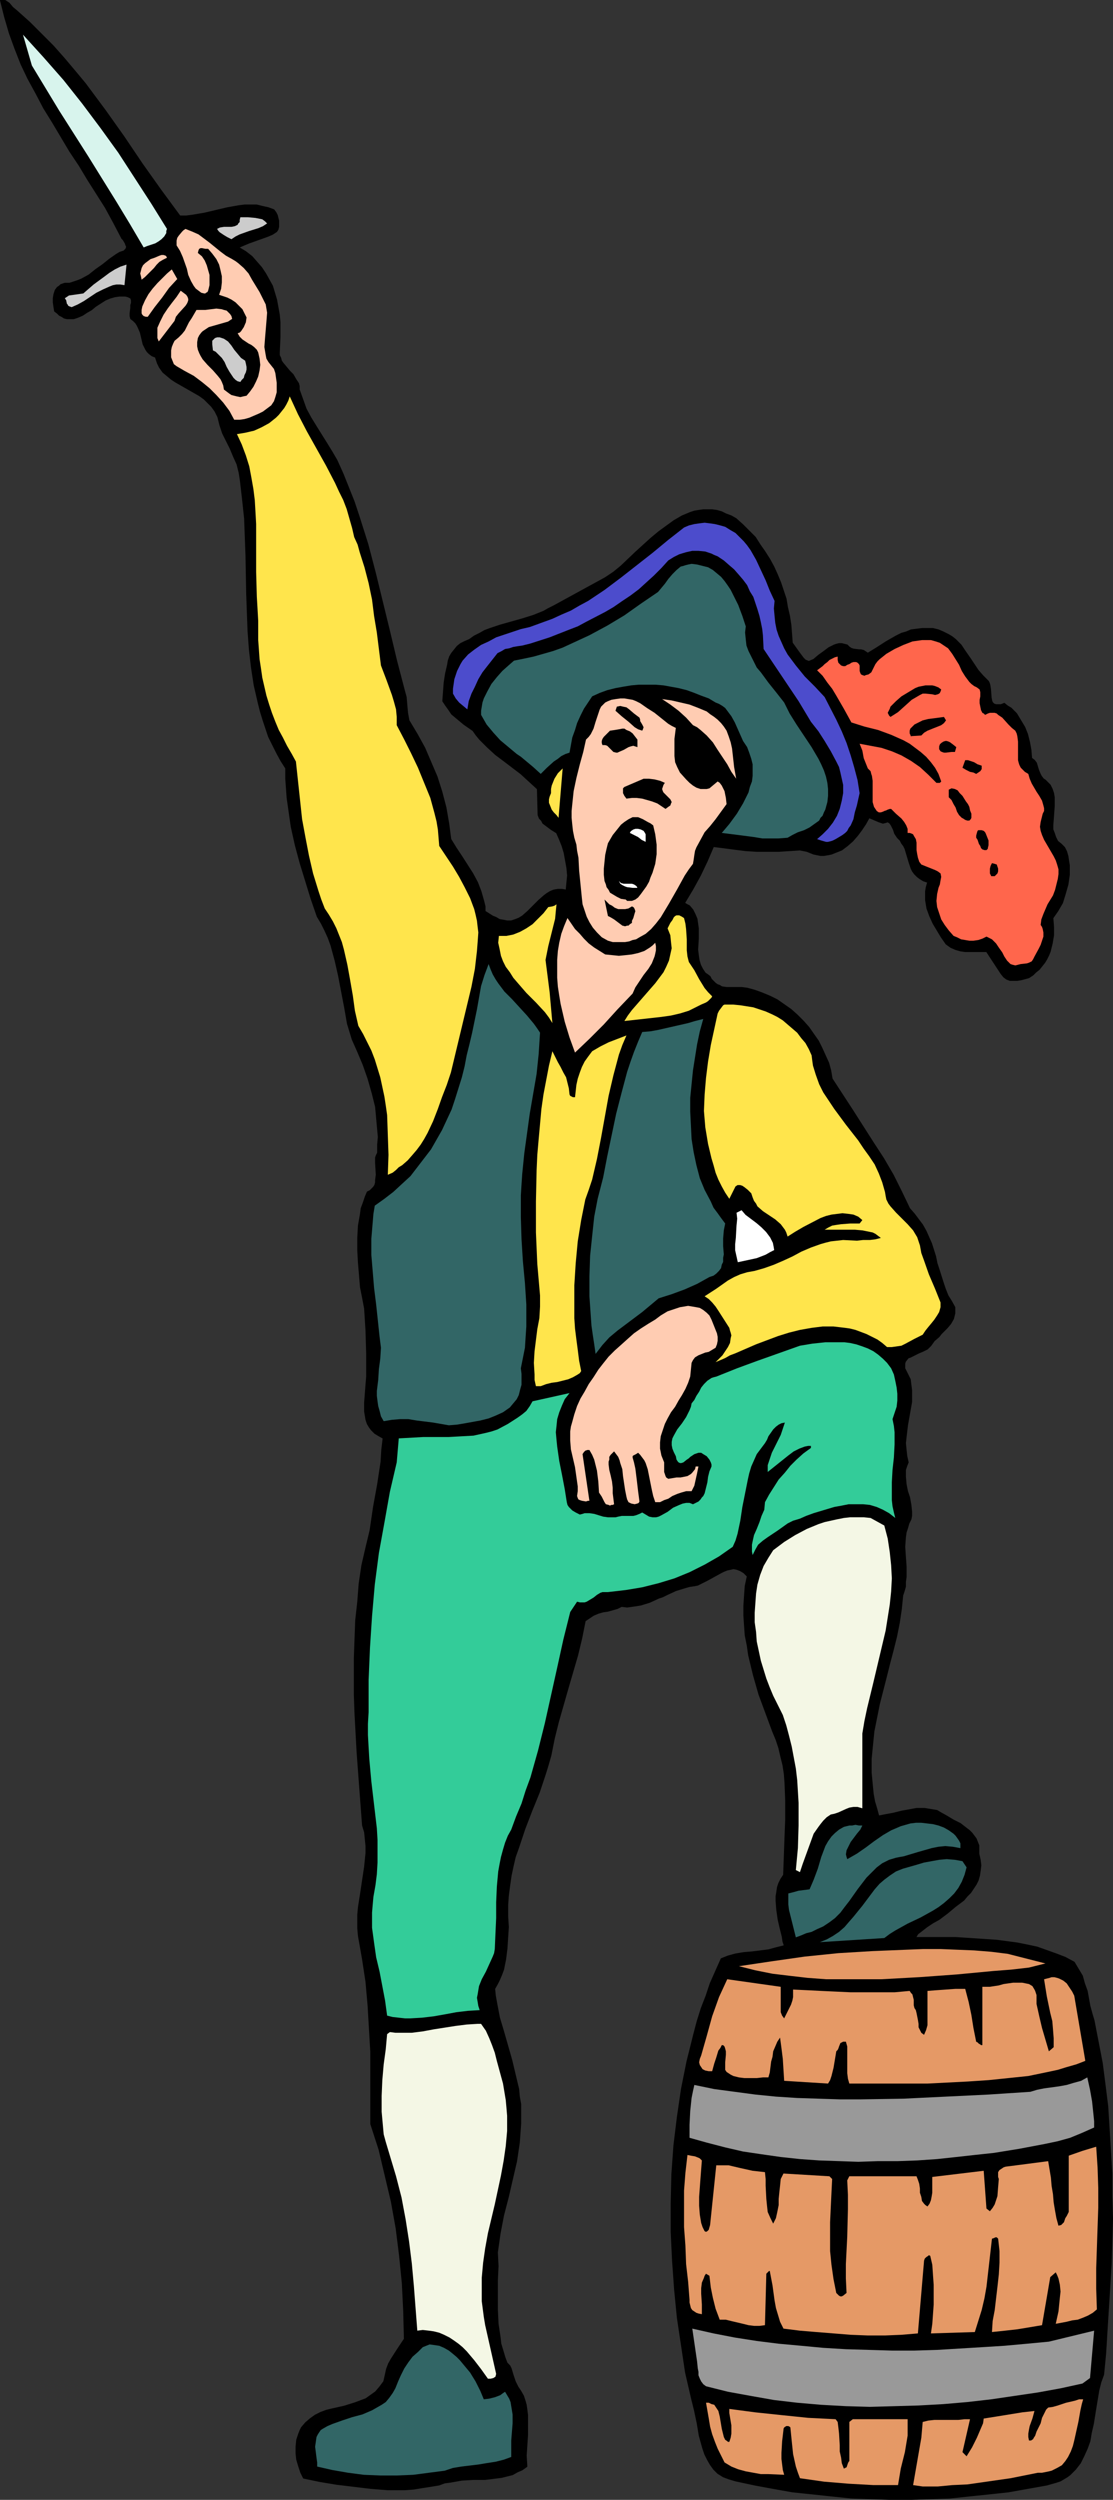 <?xml version="1.0" encoding="UTF-8" standalone="no"?>
<svg
   version="1.0"
   width="69.369mm"
   height="155.711mm"
   id="svg52"
   sodipodi:docname="Pirate 10.wmf"
   xmlns:inkscape="http://www.inkscape.org/namespaces/inkscape"
   xmlns:sodipodi="http://sodipodi.sourceforge.net/DTD/sodipodi-0.dtd"
   xmlns="http://www.w3.org/2000/svg"
   xmlns:svg="http://www.w3.org/2000/svg">
  <rect width="100%" height="100%" fill="#333333" stroke="none"/>
  <sodipodi:namedview
     id="namedview52"
     pagecolor="#ffffff"
     bordercolor="#000000"
     borderopacity="0.25"
     inkscape:showpageshadow="2"
     inkscape:pageopacity="0.0"
     inkscape:pagecheckerboard="0"
     inkscape:deskcolor="#d1d1d1"
     inkscape:document-units="mm" />
  <defs
     id="defs1">
    <pattern
       id="WMFhbasepattern"
       patternUnits="userSpaceOnUse"
       width="6"
       height="6"
       x="0"
       y="0" />
  </defs>
  <path
     style="fill:#000000;fill-opacity:1;fill-rule:evenodd;stroke:#000000;stroke-width:0.162px;stroke-linecap:round;stroke-linejoin:round;stroke-miterlimit:4;stroke-dasharray:none;stroke-opacity:1"
     d="m 42.405,50.82 h 1.454 l 1.292,-0.162 2.908,-0.485 2.746,-0.646 2.746,-0.646 2.746,-0.485 1.292,-0.162 h 1.454 1.454 l 1.292,0.323 1.454,0.323 1.292,0.485 0.485,0.646 0.323,0.646 0.162,0.646 0.162,0.646 v 0.646 0.808 l -0.162,0.646 -0.323,0.485 -0.969,0.646 -1.131,0.485 -2.262,0.808 -2.262,0.808 -1.131,0.485 -1.131,0.485 1.615,0.97 1.454,1.131 1.131,1.293 1.131,1.293 0.969,1.454 0.808,1.454 0.808,1.454 0.485,1.616 0.485,1.616 0.323,1.778 0.323,1.778 0.162,1.778 v 1.778 1.616 l -0.162,3.717 v 0.646 l 0.323,0.646 0.162,0.646 0.323,0.485 0.808,0.97 0.808,0.97 0.808,0.808 0.646,1.131 0.323,0.485 0.323,0.485 0.162,0.646 v 0.808 l 0.808,2.262 0.808,2.262 1.131,2.101 1.292,2.101 2.423,3.878 1.292,2.101 1.131,1.939 1.454,3.232 1.292,3.232 1.292,3.232 1.131,3.393 2.1,6.625 1.777,6.787 3.392,13.897 1.615,6.787 1.777,6.787 0.485,1.778 0.162,1.939 0.162,1.778 0.323,1.778 1.938,3.232 1.777,3.232 1.454,3.393 1.454,3.393 1.131,3.555 0.969,3.717 0.646,3.717 0.485,3.717 1.292,2.101 1.292,1.939 2.585,4.04 1.131,2.101 0.808,2.101 0.323,1.131 0.323,1.131 0.323,1.293 v 1.131 l 1.777,1.131 0.808,0.323 0.808,0.485 0.969,0.162 0.808,0.162 h 0.969 l 0.969,-0.323 0.808,-0.323 0.808,-0.485 1.292,-1.131 1.292,-1.293 1.292,-1.293 1.292,-1.131 0.646,-0.485 0.808,-0.485 0.808,-0.323 0.969,-0.162 h 0.969 l 0.969,0.162 0.162,-1.778 0.162,-1.616 -0.162,-1.778 -0.323,-1.778 -0.323,-1.778 -0.485,-1.616 -0.646,-1.616 -0.646,-1.454 -1.292,-0.808 -1.292,-0.97 -0.646,-0.485 -0.323,-0.646 -0.485,-0.485 -0.323,-0.808 -0.162,-6.14 -1.938,-1.778 -1.938,-1.778 -4.039,-3.07 -1.938,-1.454 -1.938,-1.778 -1.777,-1.778 -0.808,-0.97 -0.808,-1.131 -2.1,-1.454 -1.938,-1.616 -0.969,-0.808 -0.646,-0.97 -0.808,-1.131 -0.646,-0.97 0.323,-4.363 0.323,-2.101 0.485,-2.101 0.162,-0.97 0.323,-0.97 0.485,-0.808 0.646,-0.808 0.646,-0.808 0.808,-0.646 0.969,-0.485 1.131,-0.485 1.131,-0.808 1.292,-0.646 1.131,-0.646 1.292,-0.485 2.423,-0.808 5.169,-1.454 2.585,-0.808 2.423,-0.97 1.131,-0.646 1.292,-0.646 12.116,-6.625 1.938,-1.293 1.777,-1.454 3.392,-3.232 1.777,-1.616 1.777,-1.616 1.938,-1.616 1.777,-1.293 1.777,-1.293 1.938,-1.131 1.938,-0.808 0.969,-0.323 0.969,-0.162 1.131,-0.162 h 0.969 1.131 l 1.131,0.162 1.131,0.323 0.969,0.485 1.292,0.485 1.131,0.646 1.615,1.454 1.454,1.454 1.454,1.454 1.131,1.778 1.131,1.616 1.131,1.778 0.969,1.778 0.808,1.778 0.808,1.939 0.646,1.939 0.646,1.939 0.323,1.939 0.485,2.101 0.323,2.101 0.162,2.101 0.162,2.101 0.808,1.131 0.808,1.131 0.969,1.293 0.485,0.485 0.808,0.323 1.131,-0.485 1.131,-0.97 1.131,-0.808 1.292,-0.97 1.292,-0.646 0.485,-0.162 0.646,-0.162 h 0.646 l 0.646,0.162 0.646,0.162 0.485,0.485 0.485,0.323 0.485,0.162 1.292,0.162 h 0.485 l 0.646,0.162 0.485,0.323 0.485,0.323 2.1,-1.293 2.262,-1.454 2.262,-1.293 1.292,-0.646 1.131,-0.323 1.131,-0.485 1.292,-0.162 1.292,-0.162 h 1.292 1.292 l 1.292,0.323 1.131,0.485 1.292,0.646 0.808,0.485 0.808,0.646 1.292,1.293 0.969,1.454 1.131,1.616 1.938,2.909 1.131,1.293 1.292,1.293 0.162,0.323 0.162,0.485 0.162,0.97 0.162,2.101 0.162,0.808 0.162,0.323 0.323,0.323 0.485,0.162 h 0.485 0.646 l 0.808,-0.323 0.808,0.646 0.808,0.485 0.646,0.646 0.646,0.646 0.969,1.616 0.969,1.616 0.646,1.616 0.485,1.939 0.323,1.778 0.162,1.939 0.646,0.485 0.485,0.646 0.485,1.616 0.323,0.808 0.323,0.646 0.485,0.646 0.485,0.323 0.323,0.323 0.808,0.808 0.485,0.97 0.323,0.97 0.162,0.97 v 0.97 1.131 l -0.162,2.262 -0.162,2.101 v 1.131 l 0.323,0.808 0.323,0.97 0.485,0.97 0.808,0.646 0.808,0.808 0.485,0.97 0.323,1.131 0.162,1.131 0.162,0.97 v 2.262 l -0.323,2.262 -0.646,2.262 -0.646,2.101 -1.131,1.939 -1.131,1.616 0.162,2.101 v 1.939 l -0.323,1.939 -0.485,1.939 -0.323,0.808 -0.485,0.97 -0.485,0.808 -0.646,0.808 -0.646,0.808 -0.808,0.646 -0.646,0.646 -0.969,0.646 -1.777,0.485 -0.969,0.162 h -0.808 -0.969 l -0.808,-0.323 -0.646,-0.485 -0.646,-0.808 -3.392,-5.171 h -5.008 l -1.131,-0.162 -1.131,-0.323 -1.131,-0.485 -1.131,-0.808 -1.131,-1.616 -0.969,-1.616 -0.969,-1.616 -0.808,-1.778 -0.646,-1.778 -0.162,-0.97 -0.162,-0.97 v -0.97 -1.131 l 0.162,-0.97 0.323,-1.131 -0.969,-0.323 -0.808,-0.485 -0.646,-0.485 -0.646,-0.646 -0.485,-0.646 -0.323,-0.646 -0.485,-1.454 -0.969,-3.232 -0.323,-0.646 -0.485,-0.646 -0.323,-0.646 -0.646,-0.646 -0.323,-0.485 -0.323,-0.485 -0.162,-0.485 -0.162,-0.485 -0.485,-0.97 -0.323,-0.485 -0.485,-0.323 -0.485,0.162 -0.646,0.162 -0.485,-0.162 -0.485,-0.162 -2.262,-0.97 -0.808,1.454 -0.969,1.454 -0.969,1.293 -1.131,1.293 -1.292,1.131 -1.292,0.97 -1.615,0.646 -0.808,0.323 -0.808,0.162 -0.969,0.162 h -0.808 l -0.808,-0.162 -0.808,-0.162 -0.808,-0.323 -0.808,-0.323 -0.808,-0.162 -0.808,-0.162 -5.008,0.323 h -5.169 l -2.585,-0.162 -2.585,-0.323 -2.423,-0.323 -2.585,-0.323 -1.454,3.393 -1.615,3.393 -1.777,3.232 -1.938,3.232 0.485,0.323 0.646,0.323 0.808,0.97 0.485,0.97 0.485,1.131 0.162,1.131 0.162,1.131 v 2.424 l -0.162,2.585 0.162,1.293 0.162,1.131 0.323,1.131 0.485,0.97 0.646,0.97 0.485,0.323 0.646,0.485 0.323,0.646 0.485,0.485 0.485,0.485 0.485,0.323 0.485,0.162 0.485,0.323 1.131,0.162 h 1.131 1.131 1.292 l 1.292,0.162 1.777,0.485 1.777,0.646 1.938,0.808 1.615,0.808 1.615,1.131 1.615,1.131 1.454,1.293 1.454,1.454 1.292,1.454 1.131,1.616 1.131,1.616 0.808,1.616 0.808,1.778 0.808,1.778 0.485,1.778 0.323,1.939 2.423,3.717 2.423,3.717 4.846,7.595 2.423,3.717 2.262,3.878 1.938,3.878 1.938,4.04 1.131,1.293 0.969,1.293 0.969,1.293 0.808,1.454 0.646,1.454 0.646,1.454 0.969,3.07 0.323,1.616 0.485,1.454 0.969,3.07 0.485,1.454 0.646,1.616 0.808,1.293 0.808,1.454 v 0.808 0.646 l -0.323,1.293 -0.646,1.131 -0.808,0.97 -0.969,0.97 -0.485,0.485 -0.485,0.646 -1.131,0.97 -0.808,1.131 -0.323,0.323 -0.485,0.485 -0.969,0.485 -1.131,0.485 -0.969,0.485 -0.969,0.485 -0.485,0.162 -0.646,0.808 -0.162,0.485 v 0.485 0.646 l 0.646,1.293 0.646,1.293 0.162,1.293 0.162,1.293 v 1.454 1.293 l -0.485,2.747 -0.485,2.747 -0.323,2.747 -0.162,1.454 0.162,1.616 0.162,1.454 0.323,1.454 -0.323,0.808 -0.323,0.97 v 0.808 0.808 l 0.162,1.778 0.323,1.616 0.485,1.454 0.323,1.778 0.162,1.616 v 0.97 l -0.162,0.808 -0.485,0.97 -0.323,1.131 -0.323,0.97 -0.162,1.131 -0.162,2.262 0.162,2.424 0.162,2.262 v 2.424 l -0.162,1.131 v 1.131 l -0.323,1.131 -0.323,0.97 -0.323,3.232 -0.485,3.232 -0.646,3.232 -0.808,3.232 -0.808,3.07 -0.808,3.232 -1.615,6.302 -0.646,3.232 -0.646,3.232 -0.323,3.232 -0.323,3.232 v 3.232 l 0.323,3.393 0.162,1.616 0.323,1.778 0.485,1.616 0.485,1.778 1.615,-0.323 1.777,-0.323 1.938,-0.485 1.777,-0.323 1.777,-0.323 h 1.938 l 0.969,0.162 0.969,0.162 0.969,0.162 0.808,0.485 1.454,0.808 1.615,0.97 1.615,0.808 1.454,1.131 0.646,0.485 0.646,0.646 0.485,0.646 0.485,0.646 0.323,0.808 0.323,0.808 v 0.97 0.97 l 0.323,1.454 0.162,1.293 -0.162,1.293 -0.162,1.131 -0.323,1.131 -0.485,0.97 -0.646,0.97 -0.646,0.97 -0.808,0.808 -0.808,0.97 -1.938,1.454 -1.938,1.616 -1.938,1.454 -1.454,0.808 -1.454,0.97 -1.454,1.131 -0.646,0.485 -0.485,0.808 h 4.523 4.846 l 4.846,0.323 4.846,0.323 2.423,0.323 2.423,0.323 2.423,0.485 2.262,0.485 2.262,0.808 2.262,0.808 2.1,0.808 2.1,1.131 0.485,0.808 0.485,0.808 0.969,1.616 0.485,1.778 0.646,1.778 0.323,1.778 0.323,1.778 0.485,1.778 0.485,1.616 0.969,5.009 0.969,5.009 0.646,5.009 0.646,5.171 0.323,5.171 0.323,5.332 0.323,5.333 v 5.333 l 0.162,5.332 -0.162,5.333 -0.162,5.333 -0.323,5.332 -0.646,10.342 -0.323,5.332 -0.485,5.009 -0.646,1.778 -0.485,1.939 -0.646,3.878 -0.646,4.04 -0.485,2.101 -0.323,1.939 -0.646,1.778 -0.808,1.778 -0.808,1.616 -1.131,1.454 -1.292,1.293 -0.646,0.485 -0.808,0.485 -0.808,0.485 -0.969,0.323 -1.131,0.323 -1.131,0.323 -4.523,0.808 -4.523,0.808 -4.523,0.485 -4.685,0.485 -4.523,0.485 -4.685,0.162 -4.685,0.162 h -4.685 l -4.523,-0.162 -4.685,-0.162 -4.685,-0.485 -4.523,-0.485 -4.685,-0.485 -4.523,-0.808 -4.362,-0.808 -4.523,-0.97 -1.615,-0.485 -1.292,-0.485 -1.292,-0.808 -0.969,-0.97 -0.808,-1.131 -0.646,-1.131 -0.646,-1.293 -0.485,-1.454 -0.808,-2.909 -0.485,-2.909 -0.646,-3.07 -0.323,-1.293 -0.323,-1.293 -1.454,-6.302 -0.969,-6.464 -0.969,-6.464 -0.646,-6.625 -0.485,-6.787 -0.323,-6.787 v -6.787 l 0.162,-6.787 0.485,-6.787 0.808,-6.625 0.969,-6.625 0.646,-3.232 0.646,-3.232 0.808,-3.232 0.808,-3.232 0.808,-3.07 0.969,-3.07 1.131,-2.909 0.969,-2.909 1.292,-2.909 1.292,-2.909 0.808,-0.323 0.808,-0.323 1.777,-0.485 1.938,-0.323 1.938,-0.162 3.877,-0.485 1.777,-0.485 1.938,-0.485 -0.323,-0.97 -0.162,-1.131 -0.485,-1.939 -0.485,-2.101 -0.323,-2.262 -0.162,-2.101 v -1.131 l 0.162,-0.97 0.162,-1.131 0.323,-0.97 0.485,-0.97 0.646,-0.97 0.323,-8.888 0.162,-4.201 v -4.363 l -0.162,-4.201 -0.162,-2.101 -0.323,-2.101 -0.485,-1.939 -0.485,-2.101 -0.646,-1.939 -0.808,-1.939 -1.615,-4.363 -1.615,-4.363 -1.292,-4.525 -1.131,-4.686 -0.323,-2.262 -0.485,-2.424 -0.162,-2.262 -0.162,-2.424 v -2.262 l 0.162,-2.424 0.162,-2.262 0.485,-2.262 -0.808,-0.808 -0.808,-0.485 -0.808,-0.323 -0.808,-0.162 -0.646,0.162 -0.808,0.162 -0.808,0.323 -0.646,0.323 -3.231,1.778 -1.615,0.808 -0.646,0.323 -0.808,0.162 -1.131,0.162 -1.131,0.323 -2.1,0.646 -2.1,0.97 -0.969,0.485 -0.969,0.323 -2.1,0.97 -2.1,0.646 -0.969,0.162 -1.131,0.162 -1.131,0.162 -1.292,-0.162 -0.969,0.485 -1.131,0.323 -1.131,0.323 -1.131,0.162 -1.131,0.323 -1.131,0.485 -0.969,0.646 -0.969,0.646 -0.808,4.04 -0.969,4.04 -2.262,7.756 -2.262,7.918 -0.969,3.878 -0.808,4.04 -0.646,2.262 -0.646,2.101 -1.454,4.363 -1.777,4.363 -1.615,4.201 -1.454,4.363 -0.808,2.262 -0.485,2.101 -0.485,2.262 -0.323,2.262 -0.323,2.424 -0.162,2.262 v 2.585 l 0.162,2.585 -0.162,2.424 -0.162,2.585 -0.323,2.585 -0.485,2.424 -0.485,1.293 -0.485,1.131 -0.485,0.97 -0.646,1.131 0.162,1.616 0.323,1.778 0.646,3.393 0.969,3.232 0.969,3.393 0.969,3.393 0.808,3.393 0.808,3.393 0.162,1.778 0.323,1.778 v 2.262 2.262 l -0.162,2.262 -0.162,2.262 -0.646,4.363 -0.969,4.201 -0.485,2.101 -0.485,2.101 -1.131,4.363 -0.808,4.201 -0.323,2.262 -0.323,2.262 0.162,3.232 -0.162,3.393 v 6.787 l 0.162,3.393 0.485,3.232 0.162,1.454 0.485,1.616 0.485,1.616 0.485,1.293 0.646,0.646 0.323,0.646 0.485,1.616 0.485,1.454 0.323,0.646 0.323,0.646 0.646,0.97 0.646,1.131 0.323,0.97 0.323,1.131 0.162,1.131 0.162,1.293 v 2.262 2.424 l -0.162,2.424 -0.162,2.424 0.162,2.585 -1.131,0.808 -1.131,0.485 -1.131,0.646 -1.292,0.323 -1.292,0.323 -1.292,0.162 -2.585,0.323 h -2.746 l -2.746,0.162 -2.746,0.485 -1.292,0.162 -1.292,0.485 -1.938,0.323 -2.1,0.323 -1.938,0.323 -2.1,0.162 h -4.039 l -4.039,-0.323 -4.039,-0.485 -4.039,-0.485 -3.877,-0.646 -3.877,-0.808 -0.646,-1.293 -0.485,-1.454 -0.485,-1.616 -0.162,-1.454 v -1.616 l 0.162,-1.616 0.485,-1.454 0.323,-0.808 0.323,-0.646 0.969,-1.131 1.131,-0.97 1.131,-0.808 1.292,-0.646 1.292,-0.485 1.292,-0.323 2.908,-0.646 2.585,-0.808 1.292,-0.485 1.292,-0.485 1.131,-0.808 1.131,-0.808 0.969,-1.131 0.969,-1.293 0.323,-1.454 0.323,-1.454 0.485,-1.293 0.646,-1.131 1.454,-2.262 1.615,-2.424 -0.162,-6.464 -0.323,-6.625 -0.646,-6.464 -0.808,-6.464 -1.131,-6.302 -1.454,-6.14 -1.454,-6.14 -1.938,-5.979 v -11.311 -5.656 l -0.323,-5.494 -0.323,-5.494 -0.485,-5.494 -0.808,-5.333 -0.969,-5.494 -0.162,-1.778 v -1.616 -1.616 l 0.162,-1.778 0.485,-3.07 0.485,-3.232 0.485,-3.232 0.323,-3.232 v -1.616 l -0.162,-1.616 -0.162,-1.616 -0.485,-1.616 -0.646,-8.564 -0.646,-8.726 -0.485,-8.888 -0.162,-4.525 v -4.363 -4.363 l 0.162,-4.525 0.162,-4.363 0.485,-4.363 0.323,-4.201 0.646,-4.363 0.969,-4.201 0.969,-4.04 0.808,-5.494 0.969,-5.332 0.808,-5.333 0.162,-2.747 0.323,-2.747 -1.131,-0.646 -0.808,-0.485 -0.808,-0.808 -0.485,-0.646 -0.485,-0.808 -0.323,-0.97 -0.162,-0.97 -0.162,-0.97 v -2.101 l 0.162,-2.101 0.162,-2.101 0.162,-1.939 v -5.333 l -0.162,-5.494 -0.162,-2.585 -0.162,-2.585 -0.485,-2.585 -0.485,-2.424 -0.485,-5.817 -0.162,-2.909 v -2.909 l 0.162,-2.909 0.485,-2.747 0.162,-1.293 0.485,-1.293 0.485,-1.454 0.485,-1.131 0.646,-0.323 0.485,-0.485 0.323,-0.323 0.323,-0.485 0.162,-0.646 v -0.485 l 0.162,-1.293 -0.162,-2.747 v -1.293 l 0.162,-0.485 0.323,-0.646 v -1.939 l 0.162,-1.778 -0.162,-1.778 -0.162,-1.778 -0.323,-3.555 -0.808,-3.232 -0.969,-3.393 -1.131,-3.232 -1.292,-3.07 -1.292,-2.909 -1.131,-3.717 -0.646,-3.717 -1.454,-7.595 -0.808,-3.555 -0.485,-1.778 -0.485,-1.778 -0.646,-1.778 -0.808,-1.778 -0.808,-1.616 -0.969,-1.616 -1.454,-4.201 -1.292,-4.201 -1.292,-4.201 -1.131,-4.201 -0.969,-4.363 -0.646,-4.525 -0.323,-2.262 -0.162,-2.262 -0.162,-2.262 v -2.424 l -1.131,-1.778 -0.969,-1.778 -0.969,-1.939 -0.969,-1.939 -0.646,-1.939 -0.646,-1.939 -0.646,-2.101 -0.485,-1.939 -0.969,-4.201 -0.646,-4.201 -0.485,-4.201 -0.323,-4.363 -0.162,-4.363 -0.162,-4.525 -0.162,-8.888 -0.162,-4.363 -0.162,-4.363 -0.485,-4.525 -0.485,-4.201 -0.162,-1.131 -0.162,-0.97 -0.485,-1.939 -0.808,-1.778 -0.808,-1.939 -1.777,-3.555 -0.646,-1.939 L 51.289,98.167 50.643,96.874 49.835,95.743 48.866,94.773 48.059,93.965 46.928,93.157 45.797,92.511 43.535,91.218 41.274,89.925 40.305,89.279 39.335,88.471 38.366,87.663 37.558,86.532 37.074,85.562 36.589,84.108 35.781,83.785 35.135,83.3 34.651,82.815 34.327,82.331 33.681,81.038 33.035,78.291 32.551,77.16 32.227,76.513 31.904,76.029 31.42,75.544 30.774,75.059 30.612,74.413 v -0.646 l 0.162,-1.293 v -0.646 l 0.162,-0.485 V 70.696 l -0.162,-0.485 -0.646,-0.323 -0.646,-0.162 h -1.292 l -1.131,0.162 -1.131,0.323 -1.131,0.485 -2.262,1.454 -0.969,0.808 -1.131,0.646 -0.969,0.646 -1.131,0.485 -0.969,0.323 H 16.235 15.75 L 15.104,74.897 14.619,74.574 13.973,74.251 13.489,73.766 12.843,73.282 12.681,72.312 12.519,71.181 v -0.97 l 0.162,-0.97 0.323,-0.97 0.485,-0.646 0.485,-0.323 0.323,-0.323 0.485,-0.162 0.485,-0.162 h 1.131 l 0.969,-0.323 0.969,-0.323 0.808,-0.323 1.777,-0.97 1.615,-1.293 1.615,-1.131 1.615,-1.293 1.615,-1.131 0.808,-0.485 0.969,-0.323 0.485,-0.485 0.162,-0.485 L 29.643,57.769 29.481,57.284 28.997,56.476 28.674,56.153 28.512,55.83 26.735,52.436 24.797,48.881 20.596,42.256 18.658,39.024 16.396,35.631 12.358,28.844 10.258,25.451 8.481,22.057 6.542,18.502 4.927,15.109 3.473,11.392 2.181,7.837 1.05,3.959 0.081,0.081 H 0.727 1.212 l 0.485,0.323 0.485,0.323 0.808,0.97 0.969,0.808 3.069,2.747 2.746,2.747 2.746,2.747 2.585,2.909 2.585,3.07 2.423,2.909 4.685,6.302 4.362,6.14 4.362,6.464 4.362,6.14 z"
     id="path1" />
  <path
     style="fill:#d8f4ed;fill-opacity:1;fill-rule:evenodd;stroke:none"
     d="m 39.335,53.891 -0.162,0.485 v 0.485 l -0.485,0.808 -0.646,0.646 -0.646,0.485 -0.808,0.485 -1.938,0.646 -0.808,0.323 L 30.612,52.759 27.381,47.427 20.758,36.762 13.973,26.097 10.742,20.764 7.512,15.432 5.412,8.16 l 4.846,5.333 4.685,5.333 4.362,5.494 4.362,5.817 4.2,5.817 3.877,5.979 3.877,5.979 z"
     id="path2" />
  <path
     style="fill:#cccccc;fill-opacity:1;fill-rule:evenodd;stroke:none"
     d="m 62.92,52.598 -0.969,0.646 -1.131,0.485 -2.1,0.646 -2.262,0.808 -0.969,0.485 -0.969,0.646 -0.969,-0.485 -0.808,-0.485 -0.969,-0.646 -0.323,-0.323 -0.323,-0.485 0.323,-0.162 0.323,-0.162 0.969,-0.162 h 0.808 0.969 l 0.808,-0.162 0.323,-0.162 0.323,-0.162 0.162,-0.323 0.323,-0.323 v -0.485 l 0.162,-0.646 h 1.777 l 1.777,0.162 0.808,0.162 0.808,0.162 0.646,0.485 z"
     id="path3" />
  <path
     style="fill:#ffccb2;fill-opacity:1;fill-rule:evenodd;stroke:none"
     d="m 54.682,61.001 0.808,0.485 0.646,0.485 1.292,1.131 1.131,1.293 0.808,1.454 1.777,2.909 1.454,2.909 0.162,0.97 0.162,0.97 -0.162,2.101 -0.162,1.939 -0.162,1.939 -0.162,2.101 0.162,0.97 0.162,0.97 0.162,0.808 0.485,0.808 0.646,0.808 0.646,0.808 0.323,0.97 0.162,1.131 0.162,1.131 v 1.131 1.131 l -0.323,1.131 -0.323,0.97 -0.646,0.97 -1.938,1.454 -0.969,0.485 -1.131,0.485 -1.131,0.485 -1.131,0.323 -1.131,0.162 h -1.292 l -1.131,-2.101 -1.454,-1.939 -1.615,-1.778 -1.615,-1.616 -1.777,-1.454 -1.938,-1.454 -2.1,-1.131 -1.938,-1.131 -0.646,-0.485 -0.323,-0.808 -0.323,-0.808 v -0.808 -0.808 l 0.162,-0.808 0.323,-0.808 0.323,-0.646 0.969,-0.808 0.808,-0.808 0.646,-0.808 0.969,-1.939 0.646,-0.97 1.131,-1.939 h 0.323 0.646 1.131 l 2.585,-0.323 1.292,0.162 0.485,0.162 0.646,0.162 0.323,0.323 0.485,0.485 0.323,0.485 0.162,0.646 -0.969,0.646 -1.131,0.323 -1.131,0.323 -1.131,0.323 -1.131,0.323 -0.969,0.646 -0.485,0.323 -0.323,0.323 -0.485,0.646 -0.323,0.646 -0.162,0.97 v 0.97 l 0.162,0.808 0.323,0.808 0.323,0.646 0.485,0.808 1.131,1.293 1.292,1.293 1.131,1.293 0.646,0.808 0.323,0.646 0.323,0.808 0.162,0.97 0.646,0.485 0.646,0.485 0.485,0.323 0.646,0.162 0.646,0.162 0.808,0.162 0.646,-0.162 0.808,-0.162 0.808,-0.97 0.808,-1.131 0.646,-1.293 0.485,-1.131 0.323,-1.454 0.162,-1.293 -0.162,-1.454 -0.323,-1.454 -0.323,-0.646 -0.646,-0.646 -0.646,-0.485 -0.646,-0.323 -1.454,-0.97 -0.646,-0.646 -0.485,-0.808 0.485,-0.162 0.323,-0.323 0.646,-0.97 0.485,-1.131 0.162,-1.131 L 57.589,73.766 57.105,72.797 56.297,71.989 55.489,71.181 54.52,70.534 53.551,70.05 52.582,69.727 51.612,69.403 52.097,67.949 52.259,66.495 V 65.04 l -0.323,-1.454 -0.323,-1.293 -0.646,-1.293 -0.969,-1.293 -0.969,-1.131 h -0.323 -0.323 l -0.808,-0.162 h -0.323 l -0.323,0.162 -0.162,0.323 -0.162,0.646 0.969,0.808 0.646,0.97 0.485,1.131 0.323,1.131 0.323,1.131 v 1.131 1.293 l -0.323,1.293 -0.162,0.323 -0.323,0.162 -0.162,0.162 H 48.059 L 47.412,68.919 46.766,68.434 46.12,67.949 45.635,67.303 44.989,66.172 44.343,64.717 44.02,63.263 43.051,60.516 42.405,59.062 41.597,57.769 v -0.646 -0.485 l 0.162,-0.646 0.323,-0.485 0.808,-0.97 0.323,-0.323 0.485,-0.323 1.615,0.646 1.454,0.646 1.292,0.97 1.292,0.97 2.585,2.101 1.292,0.97 z"
     id="path4" />
  <path
     style="fill:#ffccb2;fill-opacity:1;fill-rule:evenodd;stroke:none"
     d="m 39.335,60.677 -0.969,0.485 -0.808,0.485 -0.646,0.646 -0.646,0.808 -1.454,1.454 -0.646,0.646 -0.808,0.646 -0.162,-0.808 -0.162,-0.646 0.162,-0.646 0.162,-0.646 0.323,-0.646 0.485,-0.485 0.646,-0.485 0.646,-0.485 0.485,-0.162 0.485,-0.162 1.131,-0.485 0.485,-0.162 h 0.485 l 0.485,0.162 0.162,0.162 z"
     id="path5" />
  <path
     style="fill:#cccccc;fill-opacity:1;fill-rule:evenodd;stroke:none"
     d="m 29.32,67.141 -0.969,-0.162 h -0.969 l -0.808,0.162 -0.808,0.323 -1.454,0.646 -1.615,0.808 -1.454,0.97 -1.454,0.97 -1.454,0.808 -1.454,0.646 -0.485,-0.162 -0.323,-0.162 -0.162,-0.323 -0.162,-0.162 -0.162,-0.808 -0.323,-0.485 0.485,-0.323 0.485,-0.323 1.131,-0.162 1.131,-0.162 1.131,-0.162 2.423,-2.101 2.423,-1.778 1.292,-0.97 1.292,-0.808 1.292,-0.646 1.454,-0.485 z"
     id="path6" />
  <path
     style="fill:#ffccb2;fill-opacity:1;fill-rule:evenodd;stroke:none"
     d="m 41.758,65.687 -1.938,2.101 -1.615,2.262 -1.777,2.262 -0.808,1.131 -0.808,1.131 h -0.485 l -0.485,-0.162 -0.323,-0.323 -0.162,-0.323 v -0.808 l 0.162,-0.808 0.646,-1.454 0.808,-1.454 0.969,-1.293 1.131,-1.293 1.131,-1.131 1.131,-1.131 1.131,-0.97 z"
     id="path7" />
  <path
     style="fill:#ffccb2;fill-opacity:1;fill-rule:evenodd;stroke:none"
     d="m 41.112,75.544 -3.715,4.848 -0.323,-0.808 V 78.776 77.968 77.16 l 0.646,-1.454 0.808,-1.616 0.969,-1.454 0.969,-1.293 1.131,-1.454 0.969,-1.454 0.646,0.485 0.646,0.485 0.323,0.485 0.162,0.485 v 0.323 l -0.162,0.485 -0.162,0.323 -0.323,0.485 -1.615,1.778 -0.646,0.808 -0.162,0.485 z"
     id="path8" />
  <path
     style="fill:#cccccc;fill-opacity:1;fill-rule:evenodd;stroke:none"
     d="m 57.751,84.916 0.162,0.646 0.162,0.808 v 0.646 l -0.162,0.646 -0.323,0.646 -0.162,0.646 -0.485,0.485 -0.323,0.485 -0.646,-0.162 -0.485,-0.323 -0.485,-0.485 -0.323,-0.485 -0.646,-0.97 -0.646,-1.131 -0.485,-1.131 -0.646,-0.97 -0.969,-0.97 -0.485,-0.485 -0.646,-0.323 -0.162,-1.454 v -0.485 -0.323 l 0.323,-0.323 0.323,-0.323 0.485,-0.162 h 0.646 l 0.485,0.162 0.485,0.162 0.485,0.323 0.485,0.323 0.808,0.97 0.646,0.97 0.808,0.97 0.808,0.97 0.485,0.323 z"
     id="path9" />
  <path
     style="fill:#ffe54c;fill-opacity:1;fill-rule:evenodd;stroke:none"
     d="m 83.436,126.445 0.808,1.778 0.485,1.778 1.131,3.555 0.969,3.717 0.808,3.878 0.485,3.878 0.646,3.878 0.485,3.878 0.485,3.878 1.292,3.393 1.292,3.555 0.485,1.616 0.485,1.778 0.162,1.778 v 1.939 l 1.777,3.393 1.615,3.232 1.615,3.393 1.454,3.555 1.454,3.555 0.485,1.778 0.485,1.778 0.485,1.939 0.323,1.939 0.162,1.939 0.162,1.939 3.231,4.848 1.454,2.424 1.292,2.424 1.292,2.585 0.969,2.585 0.323,1.293 0.323,1.454 0.162,1.454 0.162,1.293 -0.162,2.262 -0.162,2.101 -0.485,4.201 -0.808,4.201 -0.969,4.04 -0.969,4.04 -1.938,8.08 -0.969,4.04 -0.969,2.909 -1.131,2.909 -0.969,2.747 -1.131,2.909 -1.292,2.747 -0.808,1.454 -0.808,1.293 -0.969,1.293 -0.969,1.131 -1.131,1.293 -1.292,1.131 -0.808,0.485 -0.646,0.646 -0.808,0.646 -1.131,0.485 0.162,-4.686 -0.162,-4.686 -0.162,-4.686 -0.323,-2.262 -0.323,-2.101 -0.485,-2.262 -0.485,-2.262 -0.646,-2.101 -0.646,-2.101 -0.808,-2.101 -0.969,-1.939 -0.969,-1.939 -1.131,-1.939 -0.808,-3.555 -0.485,-3.555 -0.646,-3.717 -0.646,-3.555 -0.808,-3.555 -0.485,-1.778 -0.646,-1.616 -0.646,-1.616 -0.808,-1.616 -0.969,-1.616 -0.969,-1.454 -0.808,-2.101 -0.646,-1.939 -1.292,-4.201 -0.969,-4.201 -0.808,-4.201 -0.808,-4.363 -0.485,-4.525 -0.485,-4.525 -0.485,-4.525 -0.969,-1.778 -1.131,-1.939 -0.969,-1.939 -0.969,-1.778 -0.808,-1.939 -0.808,-2.101 -0.646,-1.939 -0.646,-2.101 -0.485,-2.101 -0.485,-2.101 -0.323,-2.262 -0.323,-2.101 -0.162,-2.262 -0.162,-2.262 v -2.262 -2.262 l -0.162,-2.909 -0.162,-2.747 -0.162,-5.817 v -5.656 -5.656 l -0.162,-2.909 -0.162,-2.747 -0.323,-2.585 -0.485,-2.747 -0.485,-2.585 -0.808,-2.585 -0.969,-2.585 -1.131,-2.424 1.938,-0.323 2.1,-0.485 1.777,-0.808 1.777,-0.97 1.615,-1.293 0.646,-0.646 0.646,-0.808 0.646,-0.808 0.485,-0.808 0.485,-0.97 0.323,-0.97 0.969,2.101 0.969,2.101 2.1,4.04 2.262,4.04 2.262,4.04 2.1,4.04 0.969,2.101 0.969,1.939 0.808,2.101 0.646,2.262 0.646,2.262 z"
     id="path10" />
  <path
     style="fill:#4c4ccc;fill-opacity:1;fill-rule:evenodd;stroke:none"
     d="m 182.461,141.473 -0.162,1.778 0.162,1.778 0.162,1.616 0.323,1.616 0.485,1.454 0.646,1.454 0.646,1.454 0.808,1.454 0.969,1.293 0.969,1.293 2.1,2.585 2.423,2.424 2.262,2.424 2.746,5.333 1.292,2.747 1.131,2.747 0.969,2.909 0.808,2.747 0.808,3.07 0.485,3.07 -0.646,2.909 -0.485,1.616 -0.323,1.616 -0.646,1.454 -0.485,0.646 -0.323,0.646 -0.485,0.485 -0.646,0.485 -0.808,0.485 -0.808,0.485 -0.646,0.323 -0.485,0.162 -0.646,0.162 h -0.485 l -1.131,-0.323 -0.969,-0.323 1.292,-1.131 1.292,-1.293 1.131,-1.454 0.969,-1.616 0.646,-1.616 0.485,-1.939 0.323,-1.778 v -1.939 l -0.323,-1.454 -0.323,-1.454 -0.323,-1.293 -0.646,-1.293 -1.292,-2.424 -1.454,-2.424 -1.454,-2.262 -1.777,-2.262 -1.454,-2.424 -1.454,-2.424 -8.239,-12.281 -0.162,-3.232 -0.162,-1.454 -0.323,-1.616 -0.323,-1.454 -0.485,-1.616 -0.485,-1.454 -0.485,-1.454 -0.808,-1.293 -0.646,-1.454 -0.969,-1.293 -0.969,-1.131 -1.131,-1.293 -1.131,-0.97 -1.292,-1.131 -1.454,-0.97 -0.808,-0.323 -0.646,-0.323 -1.454,-0.485 -1.615,-0.162 h -1.454 l -1.454,0.323 -1.615,0.485 -1.292,0.646 -1.292,0.808 -1.615,1.778 -1.777,1.778 -1.777,1.616 -1.777,1.616 -1.938,1.454 -1.938,1.293 -2.1,1.454 -1.938,1.131 -4.362,2.262 -2.1,1.131 -2.1,0.808 -4.523,1.778 -4.523,1.454 -1.938,0.485 -1.131,0.162 -0.969,0.162 -0.969,0.323 -0.969,0.162 -0.808,0.485 -0.969,0.485 -2.423,3.07 -1.131,1.454 -0.969,1.616 -0.808,1.778 -0.808,1.616 -0.646,1.778 -0.323,1.939 -0.969,-0.808 -0.969,-0.808 -0.808,-0.97 -0.646,-1.131 v -1.131 l 0.162,-1.131 0.162,-1.131 0.323,-0.97 0.323,-0.97 0.808,-1.616 0.485,-0.808 1.292,-1.454 1.454,-1.131 1.615,-1.131 1.777,-0.808 1.777,-0.97 1.938,-0.646 3.877,-1.293 2.1,-0.485 1.777,-0.646 1.777,-0.646 1.777,-0.646 2.1,-0.97 2.262,-0.97 1.938,-1.131 2.1,-1.131 3.877,-2.585 3.877,-2.909 3.715,-2.909 3.715,-2.909 3.715,-3.07 3.715,-2.909 1.131,-0.485 1.292,-0.323 1.131,-0.162 1.292,-0.162 1.292,0.162 1.131,0.162 1.292,0.323 1.131,0.323 1.292,0.808 1.131,0.646 0.969,0.97 0.969,0.97 0.808,0.97 0.808,1.131 1.292,2.262 1.131,2.424 1.131,2.424 0.969,2.424 z"
     id="path11" />
  <path
     style="fill:#326666;fill-opacity:1;fill-rule:evenodd;stroke:none"
     d="m 175.676,147.452 -0.162,1.454 0.162,1.616 0.162,1.454 0.485,1.293 0.646,1.293 0.646,1.293 0.646,1.293 0.969,1.131 1.777,2.424 1.938,2.424 1.777,2.262 0.646,1.293 0.646,1.293 1.615,2.585 3.554,5.333 1.615,2.747 0.646,1.293 0.646,1.454 0.485,1.454 0.323,1.454 0.162,1.454 v 1.616 l -0.162,1.454 -0.485,1.778 -0.323,0.646 -0.323,0.808 -0.485,0.485 -0.323,0.646 -1.131,0.808 -1.131,0.808 -1.292,0.646 -1.454,0.485 -1.292,0.646 -1.131,0.646 -2.1,0.162 h -1.938 -1.938 l -1.938,-0.323 -3.715,-0.485 -3.877,-0.485 1.777,-2.101 1.777,-2.424 1.454,-2.424 0.646,-1.293 0.646,-1.293 0.323,-1.293 0.485,-1.293 0.162,-1.293 v -1.454 -1.293 l -0.323,-1.293 -0.485,-1.454 -0.485,-1.293 -0.969,-1.454 -0.646,-1.454 -0.646,-1.454 -0.646,-1.454 -0.808,-1.454 -0.969,-1.293 -0.485,-0.646 -0.646,-0.485 -0.808,-0.485 -0.808,-0.323 -1.615,-0.97 -1.777,-0.646 -1.615,-0.646 -1.777,-0.646 -1.938,-0.485 -1.777,-0.323 -1.777,-0.323 -1.938,-0.162 h -1.938 -1.938 l -1.777,0.162 -1.938,0.323 -1.777,0.323 -1.938,0.485 -1.777,0.646 -1.777,0.808 -0.969,1.454 -0.969,1.454 -0.808,1.616 -0.808,1.778 -0.485,1.616 -0.646,1.778 -0.646,3.555 -0.969,0.323 -0.969,0.485 -0.808,0.646 -0.969,0.646 -1.615,1.454 -1.454,1.454 -1.777,-1.616 -1.938,-1.616 -0.969,-0.808 -0.969,-0.646 -1.938,-1.616 -1.938,-1.616 -1.615,-1.778 -0.808,-0.97 -0.808,-0.97 -0.646,-1.131 -0.646,-1.131 v -0.97 l 0.162,-0.97 0.162,-0.97 0.323,-0.97 0.808,-1.616 0.969,-1.778 1.292,-1.616 1.292,-1.454 1.454,-1.293 1.292,-1.131 2.423,-0.485 2.262,-0.485 2.262,-0.646 2.262,-0.646 2.262,-0.808 2.1,-0.97 2.1,-0.97 2.1,-0.97 4.2,-2.262 4.039,-2.424 3.877,-2.747 4.039,-2.747 0.808,-0.97 0.808,-0.97 0.808,-1.131 0.969,-1.131 0.969,-0.97 0.969,-0.808 0.646,-0.162 0.485,-0.162 0.646,-0.162 0.808,-0.162 1.292,0.162 1.292,0.323 1.292,0.323 1.131,0.646 0.969,0.808 0.969,0.808 0.808,0.97 0.808,1.131 0.646,0.97 0.646,1.293 1.131,2.262 0.969,2.585 z"
     id="path12" />
  <path
     style="fill:#ff664c;fill-opacity:1;fill-rule:evenodd;stroke:none"
     d="m 223.331,152.623 0.969,1.293 0.808,1.293 0.808,1.293 0.646,1.454 0.808,1.293 0.969,1.293 0.485,0.485 0.646,0.485 0.646,0.323 0.646,0.485 0.162,0.646 v 0.97 l -0.162,0.808 v 0.808 l 0.162,0.808 0.162,0.808 0.323,0.646 0.323,0.162 0.323,0.323 0.646,-0.323 0.485,-0.162 h 0.485 0.646 l 0.485,0.162 0.323,0.323 0.969,0.646 1.454,1.616 0.808,0.808 0.808,0.646 0.323,0.646 0.162,0.646 0.162,1.293 v 1.454 0.808 0.646 1.454 l 0.162,0.646 0.162,0.485 0.323,0.646 0.485,0.485 0.485,0.485 0.808,0.485 0.323,1.131 0.485,1.131 1.131,1.939 0.646,0.97 0.646,1.131 0.323,1.131 0.162,0.646 v 0.646 l -0.323,0.646 -0.162,0.646 -0.323,1.293 -0.162,1.131 0.162,0.97 0.323,0.97 0.485,1.131 2.262,3.878 0.485,0.97 0.323,0.97 0.323,1.131 v 1.131 l -0.162,1.131 -0.323,1.293 -0.323,1.293 -0.485,1.293 -1.292,2.101 -0.485,1.131 -0.485,1.131 -0.485,1.293 -0.162,1.293 0.323,0.485 0.162,0.485 0.162,0.808 v 0.97 l -0.323,0.97 -0.323,0.97 -0.485,0.97 -0.969,1.778 -0.323,0.646 -0.323,0.485 -0.646,0.323 -0.485,0.162 -1.454,0.162 -0.646,0.162 -0.646,0.162 -0.646,-0.162 -0.485,-0.162 -0.808,-0.808 -0.646,-0.97 -0.485,-0.97 -0.808,-1.131 -0.646,-0.97 -0.969,-0.97 -0.646,-0.323 -0.646,-0.323 -0.969,0.485 -0.969,0.323 -1.131,0.162 h -0.969 l -0.969,-0.162 -0.969,-0.162 -0.969,-0.485 -0.808,-0.323 -1.131,-1.293 -0.969,-1.293 -0.808,-1.293 -0.485,-1.454 -0.485,-1.454 -0.162,-1.454 0.162,-1.616 0.323,-1.454 0.323,-0.808 0.162,-0.97 0.162,-0.808 -0.162,-0.808 -0.646,-0.485 -0.646,-0.323 -0.808,-0.323 -0.808,-0.323 -0.808,-0.323 -0.808,-0.323 -0.485,-0.646 -0.162,-0.485 -0.162,-0.485 -0.162,-0.808 -0.162,-0.97 v -1.778 l -0.162,-0.808 -0.485,-0.808 -0.162,-0.323 -0.323,-0.162 -0.485,-0.162 h -0.485 v -0.485 -0.485 l -0.323,-0.808 -0.485,-0.808 -0.646,-0.808 -1.292,-1.131 -0.323,-0.323 -0.323,-0.323 -0.485,-0.485 h -0.323 l -0.485,0.162 -0.323,0.162 -0.485,0.162 -0.323,0.162 -0.485,0.162 h -0.485 l -0.485,-0.323 -0.323,-0.485 -0.323,-0.485 -0.323,-1.131 v -1.131 -1.293 -2.585 l -0.162,-1.131 -0.162,-0.485 -0.162,-0.646 -0.646,-0.646 -0.323,-0.808 -0.323,-0.808 -0.323,-0.808 -0.323,-1.778 -0.323,-0.808 -0.323,-0.808 2.585,0.485 2.585,0.485 2.423,0.808 2.262,0.97 2.262,1.293 2.1,1.454 1.938,1.778 1.938,1.939 h 0.808 l 0.162,-0.162 0.162,-0.162 -0.646,-1.778 -0.808,-1.454 -0.969,-1.293 -1.131,-1.293 -1.292,-1.131 -1.292,-0.97 -1.292,-0.97 -1.454,-0.808 -1.454,-0.646 -1.454,-0.646 -3.069,-1.131 -3.231,-0.808 -3.069,-0.97 -1.777,-3.232 -1.777,-3.07 -0.969,-1.616 -1.131,-1.454 -1.131,-1.616 -1.292,-1.293 1.292,-0.97 0.485,-0.485 0.646,-0.485 0.485,-0.485 0.646,-0.323 0.646,-0.323 0.646,-0.162 v 0.808 l 0.162,0.646 0.485,0.485 0.162,0.162 0.485,0.162 h 0.485 l 0.485,-0.323 0.485,-0.162 0.485,-0.323 0.485,-0.162 h 0.646 l 0.323,0.162 0.323,0.323 0.162,0.323 v 0.646 0.646 l 0.162,0.485 0.162,0.323 0.323,0.162 0.485,0.162 0.323,-0.162 0.646,-0.162 0.646,-0.485 0.323,-0.646 0.323,-0.646 0.323,-0.646 0.485,-0.646 0.485,-0.485 1.615,-1.293 1.938,-1.131 2.1,-0.97 2.1,-0.808 1.131,-0.162 1.131,-0.162 h 0.969 1.131 l 1.131,0.323 0.969,0.323 0.969,0.646 z"
     id="path13" />
  <path
     style="fill:#000000;fill-opacity:1;fill-rule:evenodd;stroke:none"
     d="m 221.715,162.318 -0.162,0.485 -0.162,0.323 -0.162,0.162 -0.323,0.162 -0.646,0.162 -0.646,-0.162 -1.615,-0.162 h -0.646 l -0.323,0.162 -0.323,0.162 -1.938,1.131 -3.231,2.909 -1.777,1.131 -0.323,-0.323 -0.162,-0.323 -0.162,-0.323 0.162,-0.323 0.323,-0.646 0.162,-0.485 1.292,-1.293 1.292,-1.131 1.615,-0.97 1.615,-0.97 0.808,-0.323 0.808,-0.162 0.808,-0.162 h 0.808 0.808 l 0.646,0.162 0.808,0.323 z"
     id="path14" />
  <path
     style="fill:#ffccb2;fill-opacity:1;fill-rule:evenodd;stroke:none"
     d="m 159.199,171.367 -0.162,1.293 -0.162,1.293 v 2.747 1.293 l 0.162,1.454 0.485,1.131 0.646,1.293 1.454,1.616 0.808,0.808 0.808,0.646 0.808,0.485 0.969,0.323 h 0.969 0.485 l 0.646,-0.162 1.938,-1.616 0.485,0.323 0.485,0.646 0.323,0.646 0.323,0.646 0.323,1.616 0.162,1.454 -1.292,1.778 -1.292,1.778 -1.292,1.616 -1.292,1.454 -0.969,1.778 -0.969,1.778 -0.323,0.808 -0.162,0.97 -0.162,1.131 -0.162,0.97 -0.969,1.293 -0.969,1.454 -1.777,3.232 -1.938,3.393 -0.969,1.616 -0.969,1.616 -1.131,1.454 -1.131,1.293 -1.292,1.131 -1.454,0.808 -0.808,0.485 -0.808,0.162 -0.808,0.323 -0.969,0.162 h -0.969 -0.969 -0.969 l -1.131,-0.323 -1.454,-0.808 -1.131,-1.131 -0.969,-1.131 -0.808,-1.293 -0.646,-1.293 -0.485,-1.454 -0.485,-1.454 -0.162,-1.454 -0.323,-3.232 -0.323,-3.232 -0.162,-3.07 -0.323,-1.616 -0.162,-1.454 -0.485,-1.616 -0.323,-1.616 -0.162,-1.454 -0.162,-1.616 v -1.616 l 0.162,-1.616 0.323,-3.07 0.646,-3.07 0.808,-3.232 0.808,-2.909 0.646,-2.909 0.646,-0.646 0.485,-0.646 0.323,-0.646 0.323,-0.646 0.485,-1.616 0.485,-1.454 0.485,-1.454 0.323,-0.646 0.485,-0.485 0.485,-0.485 0.646,-0.323 0.808,-0.323 0.969,-0.162 1.131,-0.162 h 0.969 l 0.969,0.162 0.969,0.162 0.808,0.323 0.969,0.485 1.615,1.131 1.777,1.131 1.615,1.293 1.615,1.293 0.808,0.485 z"
     id="path15" />
  <path
     style="fill:#ffccb2;fill-opacity:1;fill-rule:evenodd;stroke:none"
     d="m 171.153,172.014 0.485,1.293 0.485,1.454 0.323,1.454 0.162,1.454 0.323,2.909 0.485,2.747 -1.131,-1.616 -0.969,-1.778 -2.262,-3.393 -1.131,-1.778 -1.454,-1.616 -1.454,-1.293 -0.808,-0.646 -0.969,-0.485 -1.615,-1.778 -1.777,-1.616 -1.938,-1.454 -1.938,-1.293 2.262,0.323 2.1,0.485 2.1,0.485 2.1,0.808 1.938,0.808 0.808,0.646 0.969,0.646 0.808,0.646 0.808,0.808 0.646,0.808 z"
     id="path16" />
  <path
     style="fill:#000000;fill-opacity:1;fill-rule:evenodd;stroke:none"
     d="m 150.637,168.943 0.162,0.485 v 0.323 l 0.485,0.808 0.162,0.323 0.162,0.323 -0.162,0.485 -0.162,0.323 -0.969,-0.323 -0.808,-0.485 -1.454,-1.293 -1.615,-1.293 -1.454,-1.293 0.323,-0.97 0.808,-0.162 0.646,0.162 0.808,0.162 0.646,0.485 1.131,0.97 z"
     id="path17" />
  <path
     style="fill:#000000;fill-opacity:1;fill-rule:evenodd;stroke:none"
     d="m 222.846,169.59 -0.485,0.646 -0.646,0.485 -0.808,0.323 -0.808,0.323 -1.615,0.646 -0.808,0.485 -0.646,0.646 -2.423,0.162 v 0.162 l -0.162,-0.485 -0.162,-0.323 v -0.323 -0.323 l 0.162,-0.485 0.485,-0.485 0.485,-0.485 0.646,-0.323 1.292,-0.646 1.292,-0.323 1.292,-0.162 2.423,-0.323 z"
     id="path18" />
  <path
     style="fill:#000000;fill-opacity:1;fill-rule:evenodd;stroke:none"
     d="m 150.153,174.114 v 1.778 l -0.485,-0.162 -0.485,-0.162 -0.646,0.162 -0.485,0.162 -1.131,0.646 -1.131,0.485 -0.323,0.162 h -0.323 l -0.646,-0.162 -0.323,-0.323 -0.485,-0.485 -0.323,-0.323 -0.323,-0.323 -0.485,-0.162 h -0.323 -0.323 l -0.162,-0.485 v -0.485 l 0.162,-0.485 0.323,-0.485 0.808,-0.808 0.646,-0.646 1.131,-0.162 0.969,-0.162 0.808,-0.162 h 0.485 l 0.485,0.323 0.808,0.323 0.646,0.485 z"
     id="path19" />
  <path
     style="fill:#000000;fill-opacity:1;fill-rule:evenodd;stroke:none"
     d="m 225.269,175.892 -0.323,1.131 h -0.323 -0.485 l -1.292,0.162 h -0.485 l -0.485,-0.162 -0.323,-0.162 -0.323,-0.485 v -0.323 -0.323 l 0.162,-0.485 0.323,-0.323 0.485,-0.323 0.485,-0.162 h 0.323 l 0.485,0.162 0.323,0.162 0.646,0.485 z"
     id="path20" />
  <path
     style="fill:#000000;fill-opacity:1;fill-rule:evenodd;stroke:none"
     d="m 231.246,180.255 v 0.485 0.323 l -0.323,0.485 -0.485,0.323 -0.485,0.323 -0.646,-0.323 -0.808,-0.162 -0.969,-0.485 -0.808,-0.485 0.646,-1.778 h 0.646 l 0.485,0.162 0.969,0.323 0.808,0.485 z"
     id="path21" />
  <path
     style="fill:#ffe54c;fill-opacity:1;fill-rule:evenodd;stroke:none"
     d="m 131.575,192.536 -0.485,-0.646 -0.646,-0.646 -0.485,-0.646 -0.323,-0.808 -0.323,-0.808 v -0.808 l 0.162,-0.646 0.323,-0.808 v -0.97 l 0.162,-0.808 0.323,-0.808 0.323,-0.808 0.808,-1.293 1.131,-1.131 z"
     id="path22" />
  <path
     style="fill:#000000;fill-opacity:1;fill-rule:evenodd;stroke:none"
     d="m 156.614,184.295 -0.323,0.485 -0.162,0.485 -0.162,0.485 0.162,0.485 0.162,0.323 0.323,0.323 0.646,0.646 0.646,0.646 0.162,0.323 0.162,0.323 -0.162,0.323 -0.162,0.485 -0.485,0.323 -0.646,0.485 -0.969,-0.646 -0.969,-0.646 -1.292,-0.485 -1.131,-0.323 -1.131,-0.323 -1.292,-0.162 h -1.131 l -1.292,0.162 -0.485,-0.646 -0.323,-0.646 v -0.808 -0.323 l 0.323,-0.323 4.523,-1.939 v 0 h 1.292 l 1.292,0.162 1.292,0.323 z"
     id="path23" />
  <path
     style="fill:#000000;fill-opacity:1;fill-rule:evenodd;stroke:none"
     d="m 228.338,189.95 0.162,0.808 0.323,0.808 v 0.485 0.485 l -0.162,0.323 -0.323,0.323 h -0.485 l -0.485,-0.162 -0.485,-0.323 -0.323,-0.162 -0.646,-0.646 -0.485,-0.808 -0.323,-0.97 -0.485,-0.808 -0.485,-0.97 -0.646,-0.646 v -1.131 -0.323 -0.323 l 0.323,-0.162 0.323,-0.162 0.808,0.162 0.646,0.323 0.485,0.646 0.646,0.646 0.808,1.293 0.485,0.646 z"
     id="path24" />
  <path
     style="fill:#000000;fill-opacity:1;fill-rule:evenodd;stroke:none"
     d="m 153.868,194.313 0.485,2.101 0.323,2.424 v 2.262 l -0.323,2.262 -0.646,2.101 -0.485,1.131 -0.323,0.97 -0.646,1.131 -1.292,1.778 -0.646,0.808 -0.646,0.485 -0.808,0.323 h -0.323 -0.323 -0.485 l -0.323,-0.323 -1.131,-0.162 -0.969,-0.485 -0.808,-0.485 -0.808,-0.485 -0.323,-0.646 -0.485,-0.646 -0.162,-0.646 -0.323,-0.808 -0.162,-1.454 v -1.454 l 0.162,-1.616 0.162,-1.616 0.323,-1.454 0.323,-1.293 1.131,-1.939 1.292,-1.616 0.646,-0.808 0.808,-0.646 0.969,-0.646 0.969,-0.485 h 0.646 0.646 l 1.131,0.485 1.131,0.646 0.646,0.323 z"
     id="path25" />
  <path
     style="fill:#ffffff;fill-opacity:1;fill-rule:evenodd;stroke:none"
     d="m 152.091,196.737 v 1.454 l -0.969,-0.485 -0.808,-0.646 -0.969,-0.485 -0.969,-0.485 0.162,-0.323 0.162,-0.162 0.485,-0.323 0.485,-0.162 h 0.646 l 0.646,0.162 0.646,0.323 0.323,0.485 0.162,0.323 z"
     id="path26" />
  <path
     style="fill:#000000;fill-opacity:1;fill-rule:evenodd;stroke:none"
     d="m 232.862,197.868 v 1.131 l -0.162,0.646 v 0.162 l -0.323,0.323 h -0.485 l -0.485,-0.162 -0.323,-0.323 -0.162,-0.485 -0.323,-0.485 -0.162,-0.485 -0.162,-0.485 -0.323,-0.485 v -0.485 l 0.162,-0.646 0.162,-0.485 0.162,-0.162 h 0.323 0.485 l 0.485,0.162 0.323,0.323 0.162,0.323 0.323,0.808 z"
     id="path27" />
  <path
     style="fill:#000000;fill-opacity:1;fill-rule:evenodd;stroke:none"
     d="m 235.123,204.494 v 0.646 l -0.162,0.485 -0.323,0.323 -0.323,0.323 h -0.485 -0.323 l -0.162,-0.323 -0.162,-0.323 v -1.131 l 0.162,-0.646 0.323,-0.646 0.646,0.162 0.485,0.162 0.162,0.485 z"
     id="path28" />
  <path
     style="fill:#ffffff;fill-opacity:1;fill-rule:evenodd;stroke:none"
     d="m 150.153,209.018 h -1.131 l -1.292,-0.162 -0.485,-0.162 -0.646,-0.323 -0.485,-0.323 -0.323,-0.646 0.485,0.485 0.646,0.162 h 1.292 0.646 l 0.485,0.162 0.485,0.323 0.162,0.162 z"
     id="path29" />
  <path
     style="fill:#000000;fill-opacity:1;fill-rule:evenodd;stroke:none"
     d="m 148.053,213.866 0.808,-0.485 0.323,0.162 0.162,0.162 0.162,0.323 0.162,0.485 -0.162,0.485 -0.323,1.131 -0.323,0.646 v 0.485 l -0.485,0.323 -0.323,0.323 h -0.323 l -0.485,0.162 -0.646,-0.162 -0.646,-0.485 -0.646,-0.485 -0.646,-0.485 -0.808,-0.485 -0.646,-0.323 -0.808,-3.878 1.131,1.131 0.646,0.323 0.646,0.485 0.808,0.323 h 0.808 0.808 z"
     id="path30" />
  <path
     style="fill:#ffe54c;fill-opacity:1;fill-rule:evenodd;stroke:none"
     d="m 131.091,212.896 -0.162,1.616 -0.162,1.778 -0.808,3.232 -0.808,3.232 -0.646,3.232 0.969,7.595 0.646,7.272 -0.808,-1.293 -0.969,-1.293 -2.1,-2.262 -2.262,-2.262 -2.1,-2.424 -0.969,-1.131 -0.808,-1.293 -0.969,-1.293 -0.646,-1.293 -0.485,-1.293 -0.323,-1.616 -0.323,-1.454 0.162,-1.616 h 0.808 0.969 l 0.808,-0.162 0.808,-0.162 1.615,-0.646 1.454,-0.808 1.454,-0.97 1.292,-1.293 1.292,-1.293 1.131,-1.454 0.969,-0.162 0.485,-0.162 z"
     id="path31" />
  <path
     style="fill:#ffe54c;fill-opacity:1;fill-rule:evenodd;stroke:none"
     d="m 162.268,226.47 1.292,1.939 1.131,2.101 1.292,2.101 0.808,0.97 0.969,0.97 -0.162,0.323 -0.485,0.485 -0.323,0.323 -0.485,0.323 -1.131,0.485 -0.969,0.485 -1.938,0.97 -2.1,0.646 -2.1,0.485 -2.262,0.323 -4.362,0.485 -4.362,0.485 0.808,-1.293 0.969,-1.293 4.362,-5.009 1.131,-1.293 0.969,-1.293 0.969,-1.293 0.646,-1.293 0.646,-1.454 0.323,-1.454 0.323,-1.454 -0.162,-1.454 -0.162,-1.616 -0.323,-0.808 -0.323,-0.808 0.323,-0.646 0.323,-0.646 0.485,-0.646 0.323,-0.646 0.323,-0.323 0.323,-0.162 h 0.323 0.323 l 0.323,0.162 0.323,0.162 0.485,0.323 0.323,1.293 0.162,1.293 0.162,2.424 v 2.585 l 0.162,1.454 z"
     id="path32" />
  <path
     style="fill:#ffccb2;fill-opacity:1;fill-rule:evenodd;stroke:none"
     d="m 142.56,224.692 1.615,0.162 1.615,0.162 1.615,-0.162 1.454,-0.162 1.454,-0.323 1.454,-0.485 1.292,-0.808 0.646,-0.485 0.646,-0.646 0.162,0.808 v 0.97 l -0.162,0.808 -0.162,0.646 -0.646,1.616 -0.808,1.293 -1.131,1.454 -0.969,1.454 -0.969,1.454 -0.646,1.454 -3.554,3.717 -3.231,3.555 -3.392,3.393 -3.392,3.232 -0.646,-1.778 -0.646,-1.778 -1.131,-3.717 -0.485,-2.101 -0.485,-2.101 -0.323,-1.939 -0.323,-2.101 -0.162,-2.101 v -2.101 -2.101 l 0.162,-2.101 0.323,-1.939 0.485,-2.101 0.646,-1.778 0.808,-1.939 1.777,2.585 1.131,1.131 0.969,1.131 1.131,1.131 1.292,0.97 1.292,0.808 z"
     id="path33" />
  <path
     style="fill:#326666;fill-opacity:1;fill-rule:evenodd;stroke:none"
     d="m 127.214,243.114 -0.323,5.009 -0.485,4.686 -1.615,9.372 -0.646,4.686 -0.646,4.686 -0.485,4.848 -0.162,2.424 -0.162,2.585 v 2.585 2.585 l 0.162,5.171 0.323,5.171 0.485,5.171 0.323,5.009 v 2.585 2.585 l -0.162,2.424 -0.162,2.585 -0.485,2.424 -0.485,2.424 0.162,1.293 v 1.293 1.293 l -0.323,1.131 -0.323,1.293 -0.485,0.97 -0.808,0.97 -0.808,0.97 -1.615,1.131 -1.777,0.808 -1.615,0.646 -1.938,0.485 -1.777,0.323 -1.777,0.323 -1.938,0.323 -1.938,0.162 -3.715,-0.646 -3.877,-0.485 -1.938,-0.323 h -1.938 l -1.938,0.162 -1.938,0.323 -0.646,-1.131 -0.323,-1.293 -0.323,-1.131 -0.162,-1.131 -0.162,-1.293 v -1.131 l 0.323,-2.585 0.162,-2.585 0.323,-2.424 0.162,-2.585 -0.162,-1.293 -0.162,-1.293 -0.808,-7.595 -0.485,-3.878 -0.323,-3.878 -0.323,-3.878 v -3.878 l 0.323,-3.878 0.162,-1.939 0.323,-1.939 2.262,-1.616 2.1,-1.616 2.1,-1.939 1.938,-1.778 1.615,-2.101 1.615,-2.101 1.615,-2.101 1.292,-2.262 1.292,-2.262 1.131,-2.424 1.131,-2.424 0.808,-2.424 0.808,-2.585 0.808,-2.585 0.646,-2.585 0.485,-2.585 0.646,-2.585 0.646,-2.747 1.131,-5.494 0.485,-2.747 0.485,-2.747 0.808,-2.585 0.969,-2.585 0.485,1.293 0.485,1.131 0.646,1.131 0.646,0.97 1.454,1.939 1.777,1.778 3.554,3.878 1.615,1.939 0.808,1.131 z"
     id="path34" />
  <path
     style="fill:#ffe54c;fill-opacity:1;fill-rule:evenodd;stroke:none"
     d="m 191.184,248.446 0.162,1.293 0.162,1.131 0.646,2.101 0.808,2.262 0.969,1.939 1.292,1.939 1.292,1.939 2.746,3.717 2.908,3.717 1.292,1.939 1.292,1.778 1.292,1.939 0.969,2.101 0.808,2.101 0.646,2.262 0.162,0.97 0.162,0.808 0.485,0.97 0.485,0.646 1.292,1.454 1.454,1.454 1.292,1.293 1.292,1.454 0.485,0.808 0.485,0.808 0.323,0.97 0.323,0.97 0.323,1.778 0.646,1.778 1.131,3.232 1.454,3.393 1.292,3.232 v 1.131 l -0.323,1.131 -0.485,0.808 -0.646,0.97 -0.646,0.808 -0.808,0.97 -0.646,0.808 -0.646,0.97 -0.969,0.485 -0.969,0.485 -2.1,1.131 -0.969,0.485 -1.131,0.162 -1.131,0.162 h -1.131 l -1.131,-0.97 -1.131,-0.808 -1.292,-0.646 -1.292,-0.646 -1.292,-0.485 -1.292,-0.485 -1.292,-0.323 -1.131,-0.162 -2.746,-0.323 h -2.585 l -2.585,0.323 -2.746,0.485 -2.585,0.646 -2.585,0.808 -2.585,0.97 -2.585,0.97 -4.846,2.101 -1.292,0.485 -1.131,0.646 -2.262,0.97 0.808,-0.808 0.808,-0.808 0.646,-0.97 0.646,-0.97 0.485,-0.97 0.162,-1.131 0.162,-0.646 -0.162,-0.646 -0.162,-0.485 -0.162,-0.646 -2.585,-4.04 -0.646,-0.97 -0.808,-0.97 -0.808,-0.808 -0.969,-0.646 2.746,-1.778 2.746,-1.939 1.454,-0.808 1.454,-0.646 1.615,-0.485 1.777,-0.323 1.131,-0.323 1.131,-0.323 2.262,-0.808 2.262,-0.97 2.1,-0.97 2.1,-1.131 2.262,-0.97 2.262,-0.808 1.131,-0.323 1.292,-0.323 1.454,-0.162 1.454,-0.162 3.231,0.162 1.454,-0.162 h 1.615 l 1.292,-0.162 1.292,-0.323 -0.646,-0.485 -0.646,-0.485 -0.646,-0.323 -0.808,-0.162 -1.615,-0.323 -1.777,-0.162 h -1.615 -1.938 -1.777 -1.777 l 0.808,-0.485 0.969,-0.485 0.969,-0.162 1.131,-0.162 2.1,-0.162 h 2.262 l 0.646,-0.808 -0.969,-0.808 -1.131,-0.485 -1.131,-0.162 -1.454,-0.162 -1.292,0.162 -1.292,0.162 -1.292,0.323 -1.292,0.485 -4.039,2.101 -1.938,1.131 -1.777,1.131 -0.323,-0.97 -0.323,-0.646 -0.485,-0.646 -0.485,-0.646 -1.292,-1.131 -2.908,-1.939 -1.292,-1.131 -0.323,-0.646 -0.485,-0.646 -0.323,-0.808 -0.323,-0.97 -0.808,-0.808 -0.808,-0.646 -0.485,-0.323 -0.485,-0.162 h -0.646 l -0.485,0.323 -1.454,2.909 -0.969,-1.454 -0.808,-1.454 -0.808,-1.616 -0.646,-1.616 -0.485,-1.778 -0.485,-1.616 -0.808,-3.393 -0.323,-1.939 -0.323,-1.939 -0.162,-1.939 -0.162,-1.939 0.162,-3.878 0.323,-3.878 0.485,-3.878 0.646,-3.878 1.615,-7.433 0.323,-0.646 0.485,-0.646 0.485,-0.646 0.323,-0.162 h 0.485 1.615 l 1.615,0.162 3.069,0.485 1.454,0.485 1.454,0.485 1.454,0.646 1.292,0.646 1.292,0.808 1.131,0.97 1.131,0.97 1.131,0.97 0.969,1.293 0.969,1.131 0.808,1.454 z"
     id="path35" />
  <path
     style="fill:#326666;fill-opacity:1;fill-rule:evenodd;stroke:none"
     d="m 165.66,239.882 -0.808,2.909 -0.646,3.07 -0.485,3.07 -0.485,3.07 -0.323,3.232 -0.323,3.232 v 3.232 l 0.162,3.232 0.162,3.232 0.485,3.07 0.646,3.07 0.808,3.07 1.131,2.747 1.454,2.747 0.646,1.454 0.969,1.293 0.808,1.131 0.969,1.293 -0.162,0.808 -0.162,0.808 -0.162,1.939 v 0.808 0.97 l 0.162,1.939 -0.162,0.808 v 0.97 l -0.323,0.646 -0.162,0.808 -0.485,0.646 -0.646,0.646 -0.646,0.485 -0.969,0.323 -1.454,0.808 -1.454,0.808 -2.908,1.293 -3.069,1.131 -3.069,0.97 -1.938,1.616 -1.938,1.616 -3.877,2.909 -1.938,1.454 -1.938,1.616 -1.615,1.778 -1.615,2.101 -0.323,-2.262 -0.323,-2.101 -0.323,-2.262 -0.162,-2.262 -0.323,-4.686 v -4.686 l 0.162,-4.848 0.485,-4.686 0.485,-4.525 0.808,-4.201 1.292,-5.009 0.969,-5.009 2.1,-10.019 1.292,-5.009 1.292,-4.848 0.808,-2.424 0.808,-2.262 0.969,-2.424 0.969,-2.262 1.938,-0.162 1.777,-0.323 3.554,-0.808 3.554,-0.808 1.615,-0.485 z"
     id="path36" />
  <path
     style="fill:#ffe54c;fill-opacity:1;fill-rule:evenodd;stroke:none"
     d="m 147.568,243.76 -0.969,2.262 -0.808,2.262 -0.646,2.424 -0.646,2.424 -1.131,4.848 -1.777,9.857 -0.969,5.009 -1.131,4.848 -0.808,2.424 -0.808,2.262 -0.969,4.848 -0.808,5.009 -0.485,5.171 -0.323,5.171 v 5.171 2.585 l 0.162,2.424 0.323,2.585 0.323,2.424 0.323,2.585 0.485,2.424 -0.323,0.485 -0.485,0.323 -1.131,0.646 -1.131,0.485 -2.585,0.646 -1.292,0.162 -1.292,0.323 -1.292,0.485 h -1.131 l -0.323,-1.454 v -1.293 l -0.162,-2.747 0.162,-2.747 0.646,-5.171 0.485,-2.585 0.162,-2.747 v -2.585 l -0.646,-7.433 -0.323,-7.433 v -7.272 l 0.162,-7.433 0.162,-3.555 0.323,-3.717 0.323,-3.555 0.323,-3.555 0.485,-3.393 0.646,-3.393 0.646,-3.393 0.808,-3.393 0.646,1.293 0.646,1.293 0.646,1.131 0.646,1.293 0.646,1.131 0.323,1.293 0.323,1.293 0.162,1.454 0.162,0.323 0.323,0.162 0.323,0.162 h 0.485 l 0.162,-1.454 0.162,-1.454 0.323,-1.454 0.485,-1.454 0.485,-1.293 0.646,-1.293 0.808,-1.131 0.969,-1.293 1.938,-1.131 1.938,-0.97 2.1,-0.808 z"
     id="path37" />
  <path
     style="fill:#ffffff;fill-opacity:1;fill-rule:evenodd;stroke:#000000;stroke-width:0.162px;stroke-linecap:round;stroke-linejoin:round;stroke-miterlimit:4;stroke-dasharray:none;stroke-opacity:1"
     d="m 182.461,294.338 -0.969,0.485 -1.131,0.646 -2.1,0.808 -2.262,0.485 -2.262,0.485 -0.323,-1.454 -0.323,-1.454 v -1.454 l 0.162,-1.454 0.162,-2.909 0.162,-1.616 -0.162,-1.454 1.292,-0.646 0.969,1.131 1.292,0.97 1.292,0.97 1.131,0.97 1.131,1.131 0.969,1.293 0.323,0.646 0.323,0.646 0.162,0.808 z"
     id="path38" />
  <path
     style="fill:#ffccb2;fill-opacity:1;fill-rule:evenodd;stroke:none"
     d="m 167.599,310.659 0.646,1.616 0.646,1.616 0.162,0.808 v 0.97 l -0.162,0.808 -0.323,0.808 -0.808,0.485 -0.808,0.485 -0.808,0.162 -0.808,0.323 -0.808,0.323 -0.808,0.485 -0.485,0.646 -0.323,0.646 -0.162,1.616 -0.162,1.616 -0.485,1.454 -0.646,1.454 -0.808,1.454 -0.808,1.293 -0.808,1.454 -0.969,1.293 -0.808,1.454 -0.646,1.293 -0.485,1.454 -0.485,1.454 -0.162,1.454 v 1.454 l 0.162,0.808 0.162,0.808 0.323,0.808 0.323,0.808 v 1.131 1.131 l 0.162,0.485 0.162,0.485 0.162,0.323 0.485,0.323 0.969,-0.162 0.969,-0.162 h 0.969 l 0.808,-0.162 0.808,-0.162 0.808,-0.485 0.323,-0.323 0.646,-0.808 0.162,-0.646 h 0.646 l -0.323,1.616 -0.323,1.454 -0.323,1.454 -0.646,1.293 h -1.292 l -1.131,0.323 -0.969,0.323 -1.131,0.485 -0.969,0.646 -0.969,0.323 -0.969,0.485 h -1.131 l -0.485,-1.454 -0.323,-1.454 -0.323,-1.616 -0.323,-1.616 -0.323,-1.616 -0.485,-1.454 -0.323,-0.646 -0.485,-0.646 -0.485,-0.646 -0.485,-0.485 -0.485,0.323 -0.323,0.162 -0.323,0.162 -0.162,0.162 v 0.323 l 0.323,1.131 0.323,1.454 0.323,2.585 0.323,2.747 0.323,2.424 -0.162,0.323 -0.323,0.162 -0.646,0.162 -0.808,-0.162 -0.646,-0.323 -0.323,-0.646 -0.162,-0.646 -0.323,-1.616 -0.485,-3.232 -0.162,-1.616 -0.485,-1.454 -0.162,-0.646 -0.323,-0.808 -0.485,-0.646 -0.485,-0.646 -0.485,0.485 -0.323,0.323 -0.323,0.485 v 0.646 l -0.162,0.485 v 0.646 l 0.162,1.293 0.323,1.293 0.323,1.454 0.162,1.454 v 1.293 l 0.323,2.585 -0.323,0.162 h -0.323 l -0.323,0.162 -0.323,-0.162 -0.646,-0.162 -0.323,-0.485 -0.646,-1.293 -0.323,-0.485 -0.323,-0.485 -0.162,-2.585 -0.323,-2.585 -0.323,-1.293 -0.323,-1.293 -0.485,-1.131 -0.646,-1.131 h -0.485 l -0.485,0.162 -0.323,0.323 -0.323,0.485 1.615,10.988 h -0.323 l -0.485,0.162 -0.969,-0.162 -0.485,-0.162 -0.323,-0.162 -0.162,-0.323 -0.162,-0.485 0.162,-1.131 v -1.131 l -0.323,-2.262 -0.323,-2.262 -0.485,-2.101 -0.485,-2.101 -0.162,-2.101 v -1.131 -0.97 l 0.162,-1.131 0.323,-1.131 0.485,-1.778 0.646,-1.939 0.808,-1.778 0.969,-1.616 0.969,-1.778 1.131,-1.616 1.131,-1.778 1.131,-1.454 1.292,-1.616 1.454,-1.454 1.454,-1.293 1.615,-1.454 1.454,-1.293 1.615,-1.131 1.777,-1.131 1.615,-0.97 0.646,-0.485 0.646,-0.485 0.808,-0.485 0.808,-0.485 1.938,-0.646 0.969,-0.323 0.969,-0.162 0.969,-0.162 0.969,0.162 0.969,0.162 0.808,0.162 0.808,0.485 0.808,0.646 0.646,0.646 z"
     id="path39" />
  <path
     style="fill:#33cc99;fill-opacity:1;fill-rule:evenodd;stroke:none"
     d="m 209.923,322.132 0.646,1.454 0.323,1.454 0.323,1.616 0.162,1.454 v 1.616 l -0.162,1.454 -0.485,1.454 -0.485,1.454 0.323,1.616 0.162,1.454 v 2.909 l -0.162,3.07 -0.323,2.909 -0.162,2.909 v 2.747 1.454 l 0.162,1.454 0.323,1.454 0.323,1.293 -1.454,-1.131 -1.454,-0.808 -1.454,-0.646 -1.615,-0.485 -1.615,-0.162 h -1.615 -1.777 l -1.615,0.323 -1.777,0.323 -1.615,0.485 -3.231,0.97 -1.777,0.646 -1.454,0.646 -1.615,0.485 -1.292,0.646 -1.131,0.808 -1.131,0.808 -2.423,1.616 -1.131,0.808 -1.131,0.97 -0.646,1.131 -0.323,0.646 -0.323,0.646 -0.162,-0.808 v -0.808 -0.808 l 0.162,-0.808 0.323,-1.454 0.646,-1.454 0.646,-1.616 0.485,-1.454 0.646,-1.454 0.162,-1.778 0.969,-1.778 1.131,-1.778 1.131,-1.778 1.454,-1.616 1.292,-1.616 1.454,-1.454 1.615,-1.454 1.777,-1.293 v -0.485 h -0.646 l -0.808,0.162 -1.292,0.485 -1.292,0.646 -1.292,0.97 -2.423,1.939 -2.423,1.939 v -0.808 -0.808 l 0.485,-1.454 0.485,-1.454 0.646,-1.293 1.454,-2.909 0.485,-1.454 0.485,-1.454 -0.808,0.162 -0.646,0.323 -0.646,0.485 -0.646,0.646 -1.131,1.616 -0.323,0.808 -0.485,0.808 -0.969,1.293 -0.969,1.293 -0.646,1.454 -0.646,1.454 -0.485,1.616 -0.323,1.454 -0.646,3.232 -0.646,3.232 -0.485,3.232 -0.646,3.07 -0.485,1.616 -0.646,1.454 -3.231,2.262 -3.392,1.939 -3.554,1.778 -3.554,1.454 -3.715,1.131 -3.877,0.97 -3.877,0.646 -4.2,0.485 h -0.485 -0.485 -0.323 l -0.485,0.162 -0.808,0.485 -0.808,0.646 -0.808,0.485 -0.808,0.485 -0.485,0.162 h -0.646 -0.485 l -0.646,-0.162 -1.615,2.424 v 0 l -1.615,6.464 -1.454,6.625 -2.908,13.089 -1.615,6.464 -1.777,6.302 -1.131,3.07 -0.969,3.07 -1.292,3.07 -1.131,3.07 -0.808,1.454 -0.646,1.616 -0.485,1.616 -0.485,1.778 -0.323,1.616 -0.323,1.778 -0.323,3.555 -0.162,3.717 v 3.717 l -0.162,3.555 -0.162,3.717 -0.162,0.97 -0.323,0.808 -0.808,1.778 -0.808,1.778 -0.969,1.778 -0.646,1.616 -0.162,0.97 -0.162,0.97 -0.162,0.808 0.162,0.97 0.162,0.97 0.323,0.97 -2.746,0.162 -2.746,0.323 -2.585,0.485 -2.746,0.485 -2.746,0.323 -2.746,0.162 h -1.292 l -1.454,-0.162 -1.454,-0.162 -1.292,-0.323 -0.485,-3.555 -0.646,-3.393 -0.646,-3.393 -0.808,-3.393 -0.485,-3.393 -0.485,-3.555 v -1.778 -1.778 l 0.162,-1.939 0.162,-1.778 0.485,-2.747 0.323,-2.585 0.162,-2.747 v -2.585 -2.747 l -0.162,-2.747 -0.646,-5.494 -0.646,-5.494 -0.485,-5.333 -0.162,-2.747 -0.162,-2.909 v -2.585 l 0.162,-2.747 v -7.595 l 0.323,-7.595 0.485,-7.433 0.646,-7.433 0.969,-7.433 1.292,-7.11 1.292,-7.272 1.615,-6.948 0.485,-5.656 2.908,-0.162 2.908,-0.162 h 5.977 l 2.908,-0.162 2.908,-0.162 2.908,-0.646 1.292,-0.323 1.454,-0.485 2.423,-1.293 2.262,-1.454 1.131,-0.808 0.969,-0.808 0.808,-1.131 0.646,-1.131 8.723,-1.939 -1.131,1.454 -0.646,1.454 -0.646,1.616 -0.485,1.616 -0.162,1.616 -0.162,1.454 0.162,1.778 0.162,1.616 0.485,3.393 0.646,3.232 0.646,3.393 0.485,3.07 0.162,0.646 0.323,0.485 0.323,0.323 0.485,0.485 0.808,0.485 0.969,0.485 0.646,-0.162 0.485,-0.162 h 1.131 l 1.131,0.162 2.1,0.646 1.131,0.162 h 1.131 0.646 l 0.646,-0.162 0.808,-0.162 h 1.454 0.646 0.646 l 0.646,-0.162 0.808,-0.323 0.646,-0.323 0.808,0.485 0.808,0.485 0.808,0.162 h 0.808 l 0.646,-0.162 0.646,-0.323 1.454,-0.808 1.292,-0.97 1.454,-0.646 0.808,-0.323 0.808,-0.162 h 0.808 l 0.808,0.323 0.646,-0.323 0.646,-0.323 0.485,-0.485 0.323,-0.485 0.323,-0.323 0.323,-0.646 0.323,-1.293 0.323,-1.293 0.162,-1.293 0.323,-1.293 0.485,-1.131 v -0.485 l -0.162,-0.485 -0.323,-0.646 -0.646,-0.808 -0.808,-0.485 -0.485,-0.323 h -0.646 l -0.485,0.162 -0.485,0.162 -0.969,0.646 -0.323,0.323 -0.485,0.323 -0.808,0.646 -0.485,0.162 h -0.323 l -0.323,-0.162 -0.162,-0.162 -0.323,-0.485 -0.162,-0.808 -0.485,-0.97 -0.323,-0.808 -0.162,-0.808 v -0.808 l 0.162,-0.808 0.323,-0.646 0.808,-1.454 1.131,-1.454 0.969,-1.454 0.808,-1.616 0.323,-0.808 0.162,-0.808 0.646,-0.808 0.485,-0.97 0.646,-0.97 0.485,-0.97 0.646,-0.808 0.808,-0.808 0.969,-0.646 0.485,-0.162 0.646,-0.162 4.846,-1.939 4.846,-1.778 10.016,-3.555 2.908,-0.485 3.069,-0.323 h 2.908 1.615 l 1.292,0.162 1.454,0.323 1.454,0.485 1.292,0.485 1.292,0.646 1.131,0.808 1.131,0.97 0.969,0.97 z"
     id="path40" />
  <path
     style="fill:#f4f7e5;fill-opacity:1;fill-rule:evenodd;stroke:none"
     d="m 208.307,359.136 0.808,3.07 0.485,3.232 0.323,3.07 0.162,3.07 -0.162,3.07 -0.323,3.07 -0.485,3.07 -0.485,3.07 -1.454,6.14 -1.454,6.14 -1.454,5.979 -0.646,3.07 -0.485,2.909 v 17.613 l -1.131,-0.323 H 201.038 l -0.969,0.162 -0.808,0.323 -1.777,0.808 -0.969,0.323 -0.808,0.162 -0.969,0.646 -0.808,0.808 -0.646,0.808 -0.485,0.646 -1.131,1.616 -0.646,1.778 -1.292,3.555 -0.646,1.778 -0.646,1.939 -0.969,-0.485 0.485,-5.171 0.162,-5.333 v -5.332 l -0.323,-5.333 -0.323,-2.747 -0.485,-2.585 -0.485,-2.585 -0.646,-2.585 -0.646,-2.424 -0.808,-2.424 -1.131,-2.262 -1.131,-2.262 -0.808,-1.939 -0.808,-2.101 -0.646,-2.101 -0.646,-2.101 -0.485,-2.262 -0.485,-2.262 -0.162,-2.262 -0.323,-2.262 v -2.262 l 0.162,-2.262 0.162,-2.262 0.323,-2.101 0.646,-2.262 0.808,-2.101 1.131,-1.939 1.131,-1.778 2.585,-1.939 2.585,-1.616 2.746,-1.454 2.746,-1.131 1.454,-0.485 1.454,-0.323 1.454,-0.323 1.615,-0.323 1.454,-0.162 h 1.615 1.615 l 1.615,0.162 z"
     id="path41" />
  <path
     style="fill:#326666;fill-opacity:1;fill-rule:evenodd;stroke:none"
     d="m 226.238,433.953 v 1.131 l -1.777,-0.323 -1.777,-0.162 -1.615,0.162 -1.615,0.323 -3.392,0.97 -3.231,0.97 -0.969,0.162 -0.808,0.162 -1.615,0.485 -1.615,0.808 -1.292,0.97 -1.131,1.131 -1.292,1.293 -2.1,2.747 -1.938,2.747 -1.131,1.454 -0.969,1.293 -1.292,1.293 -1.292,0.97 -1.454,0.97 -1.454,0.646 -1.292,0.646 -1.292,0.323 -1.131,0.485 -1.292,0.485 -0.646,-2.585 -0.646,-2.585 -0.323,-1.293 -0.162,-1.293 v -1.293 -1.293 l 1.292,-0.323 1.131,-0.323 1.292,-0.162 1.292,-0.162 0.485,-1.131 0.485,-1.131 0.969,-2.585 0.808,-2.747 0.485,-1.293 0.485,-1.293 0.646,-1.131 0.808,-1.131 0.808,-0.808 0.969,-0.808 1.131,-0.646 1.292,-0.323 h 0.646 l 0.808,-0.162 0.808,0.162 h 0.808 l -0.485,0.97 -0.808,0.97 -1.454,1.939 -0.485,0.97 -0.485,0.97 -0.162,0.97 0.162,0.646 0.162,0.485 2.262,-1.293 2.1,-1.454 1.938,-1.454 2.1,-1.454 1.938,-1.131 1.131,-0.485 1.131,-0.485 1.131,-0.323 1.131,-0.323 1.292,-0.162 h 1.292 l 2.746,0.323 1.292,0.323 1.292,0.485 1.131,0.646 1.131,0.808 0.485,0.485 0.808,1.131 z"
     id="path42" />
  <path
     style="fill:#326666;fill-opacity:1;fill-rule:evenodd;stroke:none"
     d="m 227.692,439.609 -0.485,1.778 -0.646,1.616 -0.808,1.454 -0.969,1.293 -1.131,1.131 -1.292,1.131 -1.292,0.97 -1.292,0.808 -2.908,1.616 -3.069,1.454 -2.908,1.616 -1.292,0.808 -1.292,0.97 -15.185,0.97 1.615,-0.646 1.454,-0.808 1.454,-0.97 1.292,-1.131 0.969,-1.131 1.131,-1.293 2.1,-2.585 1.938,-2.585 0.969,-1.293 1.131,-1.293 1.131,-0.97 1.292,-0.97 1.454,-0.97 1.615,-0.646 3.392,-0.97 1.615,-0.485 1.777,-0.323 1.777,-0.323 1.777,-0.162 1.938,0.162 1.777,0.323 z"
     id="path43" />
  <path
     style="fill:#e59966;fill-opacity:1;fill-rule:evenodd;stroke:none"
     d="m 246.27,462.231 -3.877,0.97 -4.2,0.485 -4.2,0.323 -8.562,0.808 -8.885,0.646 -8.885,0.485 h -4.362 -4.362 -4.362 l -4.362,-0.323 -4.2,-0.485 -4.039,-0.485 -4.039,-0.808 -3.877,-0.97 7.592,-1.131 7.916,-1.131 7.916,-0.808 8.077,-0.485 7.916,-0.323 4.039,-0.162 h 4.039 l 3.877,0.162 4.039,0.162 4.039,0.323 3.877,0.485 z"
     id="path44" />
  <path
     style="fill:#e59966;fill-opacity:1;fill-rule:evenodd;stroke:none"
     d="m 253.054,469.826 2.585,15.19 v 0.162 l -2.1,0.808 -2.262,0.646 -2.1,0.646 -2.262,0.485 -4.685,0.97 -4.685,0.485 -4.685,0.485 -4.846,0.323 -9.531,0.485 h -18.416 l -0.323,-1.131 -0.162,-1.293 v -2.585 -1.293 -1.293 -1.131 l -0.323,-1.131 h -0.646 l -0.323,0.162 -0.323,0.162 -0.323,0.808 -0.162,0.485 -0.162,0.323 -0.323,0.323 -0.323,1.939 -0.323,1.939 -0.485,1.939 -0.323,0.97 -0.485,0.808 -10.339,-0.646 -0.162,-2.585 -0.162,-2.585 -0.323,-2.585 -0.323,-2.424 -0.646,0.97 -0.485,1.131 -0.485,1.131 -0.162,1.293 -0.323,1.131 -0.162,1.293 -0.162,1.293 -0.323,1.131 h -1.292 l -1.454,0.162 h -2.908 l -1.292,-0.162 -1.292,-0.323 -0.646,-0.323 -0.485,-0.323 -0.485,-0.323 -0.323,-0.485 v -0.808 -0.97 l 0.162,-1.778 v -0.808 l -0.162,-0.646 -0.162,-0.485 -0.323,-0.323 h -0.323 l -0.323,0.646 -0.485,0.646 -0.485,1.616 -0.485,1.454 -0.485,1.778 h -0.808 l -0.808,-0.162 -0.646,-0.323 -0.323,-0.485 -0.323,-0.485 -0.162,-0.646 0.162,-0.808 0.323,-0.808 1.292,-4.525 1.292,-4.686 0.808,-2.262 0.808,-2.262 0.969,-2.101 0.969,-2.101 12.6,1.778 v 1.939 2.101 0.97 0.97 l 0.323,0.808 0.485,0.646 0.808,-1.616 0.808,-1.616 0.323,-0.97 0.162,-0.808 v -0.808 -0.97 l 3.392,0.162 3.231,0.162 6.946,0.323 h 6.946 3.392 l 3.554,-0.323 0.323,0.485 0.323,0.323 0.162,0.646 0.162,0.646 v 0.646 0.646 l 0.162,0.646 0.323,0.485 0.162,0.646 0.162,0.808 0.162,0.808 0.162,0.97 v 0.808 l 0.323,0.646 0.323,0.646 0.646,0.485 0.485,-1.131 0.323,-1.131 v -1.454 -1.293 -2.747 -2.585 l 2.1,-0.162 2.262,-0.162 2.262,-0.162 h 2.262 l 0.808,3.07 0.646,3.07 0.485,3.07 0.646,3.232 0.323,0.162 0.323,0.323 0.323,0.162 0.162,0.162 h 0.323 v -13.735 h 0.808 0.969 l 2.1,-0.323 1.131,-0.323 1.131,-0.162 1.131,-0.162 h 0.969 1.131 l 0.808,0.162 0.808,0.162 0.808,0.485 0.485,0.808 0.162,0.323 0.162,0.485 0.162,0.485 v 0.646 0.808 0.646 l 0.646,2.909 0.646,2.747 0.808,2.747 0.808,2.747 1.131,-0.97 v -2.101 l -0.162,-2.101 -0.162,-1.939 -0.485,-1.939 -0.808,-3.878 -0.646,-4.04 0.646,-0.162 0.646,-0.162 0.485,-0.162 h 0.646 l 0.646,0.162 0.485,0.162 0.969,0.485 0.808,0.646 0.646,0.97 0.646,0.97 z"
     id="path45" />
  <path
     style="fill:#f4f7e5;fill-opacity:1;fill-rule:evenodd;stroke:none"
     d="m 113.321,476.451 1.131,1.616 0.808,1.778 0.646,1.616 0.646,1.778 0.485,1.939 0.485,1.778 0.969,3.555 0.323,1.939 0.323,1.939 0.162,1.778 0.162,1.939 v 3.555 l -0.323,3.555 -0.485,3.393 -0.646,3.555 -1.454,6.787 -1.615,6.787 -0.646,3.555 -0.485,3.393 -0.323,3.555 v 3.717 1.778 l 0.485,3.717 0.323,1.939 2.585,11.473 -0.162,0.646 -0.485,0.323 -0.646,0.162 h -0.323 -0.323 l -1.615,-2.262 -1.615,-2.101 -1.777,-2.101 -0.969,-0.97 -0.969,-0.808 -1.131,-0.808 -0.969,-0.646 -1.292,-0.646 -1.131,-0.485 -1.292,-0.323 -1.131,-0.162 -1.454,-0.162 -1.292,0.162 -0.808,-10.503 -0.485,-5.332 -0.646,-5.171 -0.808,-5.171 -0.969,-5.171 -1.292,-5.009 -1.454,-4.848 -0.485,-1.616 -0.485,-1.616 -0.485,-1.778 -0.162,-1.778 -0.162,-1.778 -0.162,-1.778 v -3.717 l 0.162,-3.717 0.323,-3.717 0.485,-3.555 0.323,-3.555 0.646,-0.485 1.292,0.162 h 1.292 2.585 l 2.585,-0.323 2.585,-0.485 5.169,-0.808 2.585,-0.323 2.585,-0.162 z"
     id="path46" />
  <path
     style="fill:#999999;fill-opacity:1;fill-rule:evenodd;stroke:none"
     d="m 256.124,489.055 0.646,2.909 0.485,2.747 0.323,3.07 0.162,1.616 v 1.454 l -2.908,1.293 -2.746,1.131 -2.908,0.808 -3.069,0.646 -5.977,1.131 -5.977,0.97 -4.523,0.485 -4.362,0.485 -4.523,0.485 -4.685,0.323 -4.523,0.162 h -4.685 l -4.685,0.162 -4.523,-0.162 -4.685,-0.162 -4.523,-0.323 -4.523,-0.485 -4.523,-0.646 -4.362,-0.646 -4.2,-0.97 -4.362,-1.131 -4.039,-1.131 v -3.07 l 0.162,-3.232 0.323,-3.07 0.323,-1.616 0.323,-1.454 4.685,0.97 4.846,0.646 4.846,0.646 4.846,0.485 5.008,0.323 5.008,0.162 5.008,0.162 h 5.008 l 10.016,-0.162 10.016,-0.485 10.016,-0.485 9.854,-0.646 1.615,-0.485 1.615,-0.323 3.554,-0.485 1.777,-0.323 1.615,-0.485 1.777,-0.485 z"
     id="path47" />
  <path
     style="fill:#e59966;fill-opacity:1;fill-rule:evenodd;stroke:none"
     d="m 258.224,505.376 0.323,4.848 0.162,4.848 v 4.686 l -0.162,4.686 -0.323,9.534 v 4.848 l 0.162,4.848 -0.969,0.808 -1.131,0.646 -1.131,0.485 -1.292,0.485 -1.292,0.162 -1.292,0.323 -2.585,0.485 0.323,-1.454 0.323,-1.454 0.162,-1.616 0.162,-1.616 0.162,-1.454 -0.162,-1.616 -0.323,-1.454 -0.323,-0.808 -0.323,-0.646 -1.292,1.131 -1.938,11.311 -2.908,0.485 -2.908,0.485 -2.908,0.323 -3.069,0.323 0.162,-2.585 0.485,-2.585 0.646,-5.494 0.323,-2.909 0.162,-2.747 v -2.747 l -0.323,-2.909 -0.162,-0.162 -0.162,-0.162 h -0.323 l -0.323,0.162 -0.485,0.162 -0.646,5.656 -0.646,5.656 -0.485,2.747 -0.646,2.747 -0.808,2.585 -0.808,2.585 -10.339,0.323 0.323,-2.262 0.162,-2.262 0.162,-2.262 v -2.262 -2.424 l -0.162,-2.262 -0.162,-2.424 -0.485,-2.101 -0.323,-0.162 -0.162,0.162 -0.485,0.323 -0.323,0.323 -0.162,0.485 -1.454,17.129 -3.877,0.323 -3.877,0.162 h -4.039 l -4.039,-0.162 -4.039,-0.323 -4.039,-0.323 -3.877,-0.323 -3.877,-0.485 -0.808,-1.616 -0.485,-1.616 -0.485,-1.616 -0.323,-1.778 -0.485,-3.555 -0.646,-3.393 h -0.162 l -0.485,0.485 -0.162,0.162 -0.323,12.119 -1.292,0.162 h -1.292 l -1.292,-0.162 -1.292,-0.323 -2.746,-0.646 -1.292,-0.323 h -1.454 l -0.969,-2.585 -0.646,-2.585 -0.485,-2.424 -0.323,-2.747 -0.808,-0.485 -0.323,0.485 -0.162,0.485 -0.485,1.131 -0.162,1.293 v 1.293 l 0.162,2.585 v 1.131 1.131 l -0.808,-0.162 -0.485,-0.162 -0.485,-0.323 -0.485,-0.323 -0.323,-0.485 -0.162,-0.646 -0.162,-0.646 v -0.646 l -0.323,-4.201 -0.485,-4.201 -0.162,-4.363 -0.323,-4.363 v -4.201 -4.363 l 0.323,-4.201 0.485,-4.201 0.808,0.162 0.969,0.162 0.808,0.323 0.323,0.162 0.485,0.485 -0.162,2.101 -0.162,2.101 -0.323,4.363 v 2.101 l 0.162,2.101 0.323,1.939 0.323,0.97 0.485,0.97 0.323,0.162 0.323,-0.162 0.162,-0.162 0.162,-0.162 0.323,-1.131 1.454,-14.058 h 1.454 1.454 l 2.746,0.646 1.454,0.323 1.454,0.323 1.454,0.162 1.454,0.162 0.162,1.616 v 1.616 l 0.162,3.07 0.162,1.616 0.162,1.454 0.646,1.454 0.323,0.646 0.323,0.646 0.323,-0.646 0.323,-0.646 0.323,-1.454 0.323,-1.616 v -1.454 l 0.162,-1.616 0.162,-1.454 0.162,-1.616 0.646,-1.293 10.823,0.646 0.646,0.646 -0.162,3.232 -0.162,3.393 -0.162,3.555 v 3.393 3.393 l 0.323,3.232 0.485,3.393 0.323,1.616 0.323,1.616 0.323,0.323 0.323,0.323 0.323,0.162 h 0.323 l 0.323,-0.162 0.808,-0.646 -0.162,-3.393 v -3.393 l 0.323,-6.464 0.162,-6.464 v -3.393 l -0.162,-3.393 0.485,-0.97 h 15.831 l 0.323,0.808 0.323,0.97 0.162,1.131 v 0.485 0.485 l 0.323,0.97 0.162,0.97 0.485,0.646 0.323,0.323 0.485,0.323 0.485,-0.646 0.323,-0.808 0.162,-0.808 0.162,-0.97 v -1.778 -1.939 l 12.116,-1.454 0.646,8.888 0.808,0.646 0.646,-0.808 0.485,-0.808 0.323,-0.97 0.323,-0.97 0.162,-2.101 0.162,-1.939 -0.162,-0.485 v -0.485 -0.646 l 0.323,-0.485 0.485,-0.323 0.485,-0.323 0.485,-0.162 1.292,-0.162 8.723,-1.131 0.323,1.939 0.323,1.939 0.162,1.939 0.323,1.939 0.162,1.939 0.323,1.939 0.323,1.778 0.485,1.778 0.646,-0.162 0.323,-0.323 0.323,-0.323 0.162,-0.485 0.162,-0.485 0.323,-0.485 0.485,-0.97 v -13.25 l 3.231,-1.131 z"
     id="path48" />
  <path
     style="fill:#999999;fill-opacity:1;fill-rule:evenodd;stroke:none"
     d="m 247.077,551.268 10.662,-2.585 -0.969,11.15 -1.777,1.293 -5.169,1.131 -5.331,0.97 -5.492,0.808 -5.492,0.808 -5.654,0.646 -5.654,0.485 -5.815,0.323 -5.654,0.162 -5.815,0.162 -5.654,-0.162 -5.815,-0.323 -5.654,-0.485 -5.492,-0.646 -5.492,-0.97 -5.331,-0.97 -5.169,-1.293 -0.646,-0.485 -0.485,-0.646 -0.323,-0.646 -0.323,-0.808 v -0.808 l -0.162,-0.808 -0.162,-1.616 -1.131,-7.756 5.008,1.131 5.008,0.97 5.169,0.808 5.169,0.646 5.331,0.485 5.169,0.485 5.331,0.323 5.492,0.162 5.331,0.162 h 5.331 l 5.331,-0.162 5.331,-0.323 5.331,-0.323 5.169,-0.323 5.331,-0.485 z"
     id="path49" />
  <path
     style="fill:#326666;fill-opacity:1;fill-rule:evenodd;stroke:none"
     d="m 113.967,564.842 1.292,-0.162 1.292,-0.323 1.292,-0.485 0.646,-0.485 0.485,-0.323 0.485,0.808 0.485,0.808 0.323,0.808 0.162,0.97 0.323,1.939 v 2.101 l -0.323,4.04 v 1.939 1.939 l -1.777,0.646 -1.938,0.485 -2.1,0.323 -1.938,0.323 -4.039,0.485 -1.938,0.323 -1.938,0.646 -3.715,0.485 -3.715,0.485 -3.877,0.162 h -3.877 l -3.877,-0.162 -3.715,-0.485 -3.715,-0.646 -3.554,-0.808 v -0.97 l -0.162,-1.131 -0.323,-2.585 0.162,-1.131 0.162,-1.131 0.323,-0.646 0.323,-0.485 0.323,-0.485 0.485,-0.323 1.131,-0.646 1.131,-0.485 2.262,-0.808 2.423,-0.808 2.423,-0.646 2.262,-0.97 1.131,-0.646 1.131,-0.646 0.969,-0.646 0.808,-0.97 0.808,-1.131 0.646,-1.131 0.646,-1.616 0.646,-1.454 0.808,-1.616 0.969,-1.454 0.969,-1.293 1.292,-1.131 1.131,-1.131 1.615,-0.646 1.131,0.162 1.131,0.162 1.131,0.485 1.131,0.646 0.808,0.646 0.969,0.808 0.808,0.808 0.808,0.97 1.615,1.939 1.292,2.101 1.131,2.262 z"
     id="path50" />
  <path
     style="fill:#e59966;fill-opacity:1;fill-rule:evenodd;stroke:none"
     d="m 255.154,564.842 -0.323,1.131 -0.323,1.454 -0.485,2.747 -0.646,2.909 -0.323,1.454 -0.323,1.293 -0.485,1.293 -0.646,1.293 -0.646,0.97 -0.808,0.97 -1.131,0.646 -1.292,0.646 -0.646,0.162 -0.808,0.162 -0.808,0.162 h -0.969 l -3.231,0.646 -3.231,0.646 -3.392,0.485 -3.392,0.485 -3.392,0.485 -3.554,0.162 -3.392,0.323 h -3.554 l -2.262,-0.323 0.646,-3.717 0.646,-3.717 0.646,-3.717 0.323,-3.717 1.292,-0.323 1.454,-0.162 h 2.746 2.908 l 1.454,-0.162 h 1.292 l -1.777,7.756 0.969,0.97 1.292,-2.101 1.131,-2.262 0.969,-2.262 0.485,-1.131 0.162,-1.131 3.069,-0.485 5.977,-0.97 2.908,-0.323 -0.485,1.778 -0.646,1.778 -0.162,0.808 -0.162,0.97 v 0.808 l 0.162,0.808 h 0.485 l 0.485,-0.323 0.162,-0.323 0.323,-0.485 0.323,-0.97 0.162,-0.323 0.162,-0.323 0.646,-1.293 0.162,-0.646 0.162,-0.646 0.646,-1.293 0.323,-0.646 0.485,-0.485 1.131,-0.162 1.131,-0.323 1.938,-0.646 2.1,-0.485 0.969,-0.323 z"
     id="path51" />
  <path
     style="fill:#e59966;fill-opacity:1;fill-rule:evenodd;stroke:none"
     d="m 170.83,574.376 0.485,0.323 0.162,0.162 h 0.323 l 0.323,-0.97 0.162,-0.97 v -0.97 -0.97 l -0.323,-1.939 -0.162,-0.97 V 567.104 l 6.139,0.808 6.139,0.646 6.3,0.646 6.462,0.323 0.485,0.646 0.162,1.293 0.162,1.454 0.162,2.747 v 1.454 l 0.323,1.454 0.162,1.293 0.485,1.293 0.323,-0.162 0.323,-0.162 0.162,-0.485 0.162,-0.485 0.162,-0.323 0.162,-0.162 v -9.211 l 0.808,-0.646 h 12.923 v 1.939 1.939 l -0.646,3.878 -0.969,3.878 -0.323,1.939 -0.323,1.939 h -2.908 -2.908 l -5.815,-0.323 -5.815,-0.485 -5.654,-0.808 -0.485,-1.293 -0.485,-1.454 -0.323,-1.454 -0.323,-1.454 -0.323,-3.07 -0.323,-3.232 -0.162,-0.162 -0.323,-0.162 h -0.162 -0.323 l -0.485,0.323 -0.162,0.323 v 0.162 l -0.323,2.747 -0.162,2.747 v 1.454 l 0.162,1.293 0.162,1.293 0.323,1.131 -3.715,-0.162 h -1.777 l -1.777,-0.323 -1.777,-0.323 -1.777,-0.485 -1.615,-0.646 -1.615,-0.97 -0.808,-1.616 -0.808,-1.616 -0.646,-1.616 -0.646,-1.778 -0.485,-1.778 -0.323,-1.939 -0.646,-3.717 h 0.646 l 0.646,0.323 0.646,0.162 0.323,0.485 0.323,0.485 0.323,0.485 0.323,1.293 0.485,2.909 0.323,1.293 0.162,0.646 z"
     id="path52" />
</svg>
